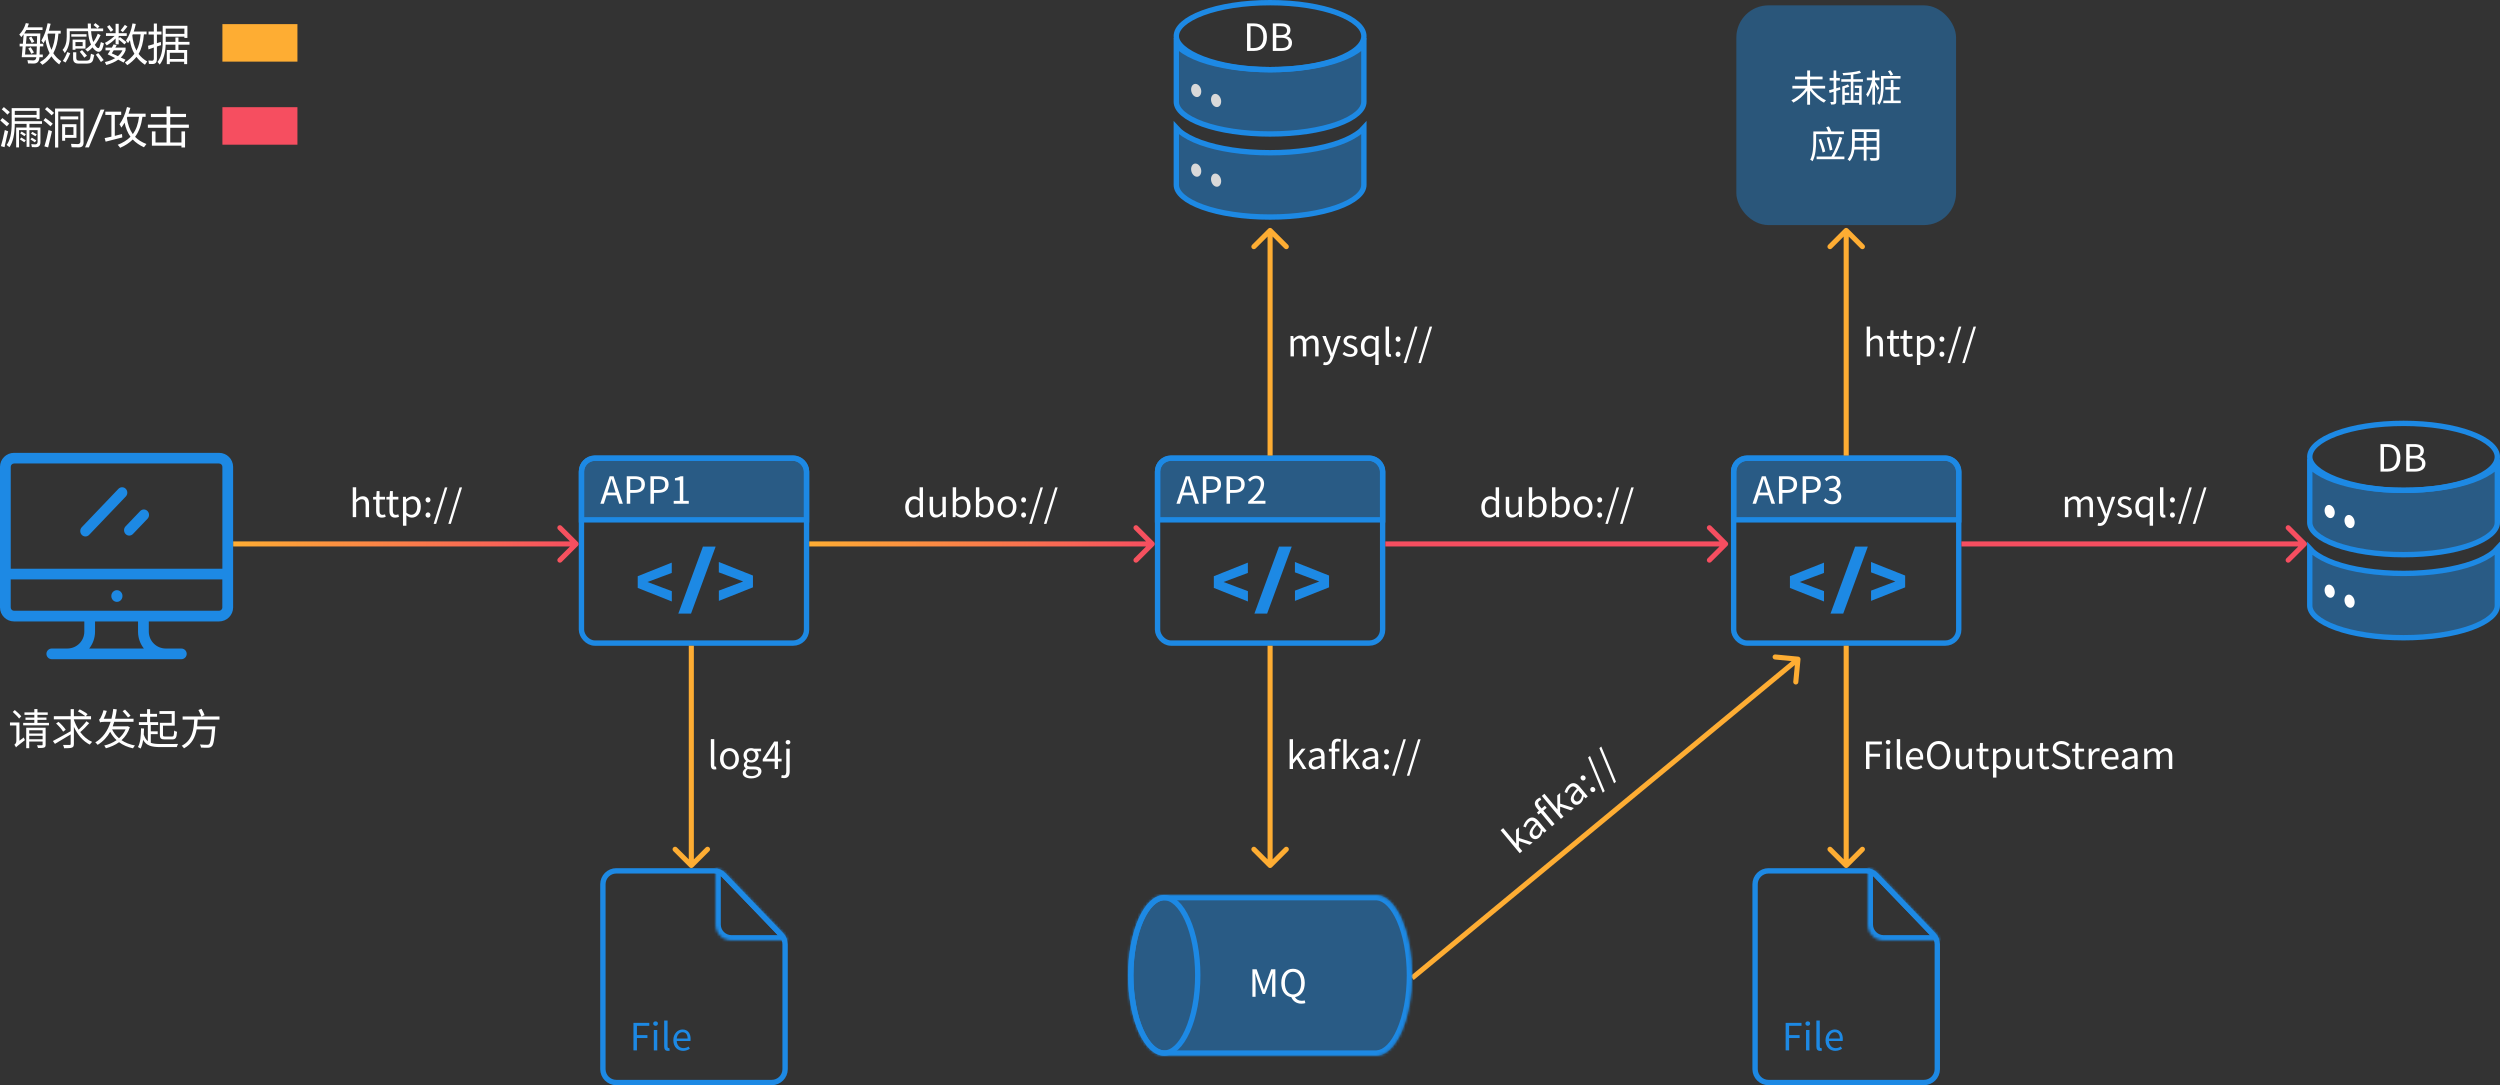 <svg width="933" height="405" viewBox="0 0 933 405" fill="none" xmlns="http://www.w3.org/2000/svg">
<rect x="0" y="0" width="933" height="405" fill="#333333" stroke="none"/>
<path d="M62.25 18.664H65.469V16.68H61.828C61.714 19.883 60.974 22.357 59.609 24.102C59.359 23.779 59.078 23.451 58.766 23.117C60.068 21.513 60.719 19.049 60.719 15.727V9.633H69.938V14.164H68.812V13.68H61.844V15.617H65.469V13.977H66.594V15.617H70.719V16.68H66.594V18.664H69.844V23.945H68.719V23.039H63.375V23.945H62.25V18.664ZM55.25 17.086C55.99 16.883 56.708 16.677 57.406 16.469V12.898H55.438V11.773H57.406V8.789H58.562V11.773H60.266V12.898H58.562V16.109C59.057 15.953 59.542 15.794 60.016 15.633C60.026 16.102 60.057 16.508 60.109 16.852C59.573 17.023 59.057 17.193 58.562 17.359V22.086C58.562 23.263 58.047 23.862 57.016 23.883C56.693 23.893 56.214 23.888 55.578 23.867C55.536 23.451 55.474 23.018 55.391 22.57C55.964 22.633 56.401 22.664 56.703 22.664C57.172 22.664 57.406 22.398 57.406 21.867V17.742C56.693 17.982 56.026 18.211 55.406 18.43L55.25 17.086ZM68.812 10.664H61.844V12.648H68.812V10.664ZM68.719 19.695H63.375V22.023H68.719V19.695Z" fill="white"/>
<path d="M49.438 8.742L50.688 8.93C50.469 9.94 50.214 10.883 49.922 11.758H54.703V12.82H53.719C53.458 15.883 52.792 18.315 51.719 20.117C52.562 21.263 53.635 22.201 54.938 22.93C54.604 23.388 54.323 23.799 54.094 24.164C52.823 23.341 51.766 22.362 50.922 21.227C49.964 22.414 48.823 23.445 47.5 24.32C47.271 24.018 46.974 23.69 46.609 23.336C48.068 22.378 49.25 21.289 50.156 20.07C49.312 18.612 48.755 16.93 48.484 15.023C48.266 15.409 48.036 15.768 47.797 16.102C47.589 15.8 47.328 15.466 47.016 15.102C48.224 13.362 49.031 11.242 49.438 8.742ZM39.375 17.758H41.75C41.979 17.362 42.203 16.956 42.422 16.539L43.547 16.898C43.38 17.19 43.214 17.477 43.047 17.758H46.875V18.773C46.479 19.794 45.88 20.69 45.078 21.461C45.651 21.732 46.234 22.003 46.828 22.273L46.141 23.352C45.495 22.987 44.823 22.622 44.125 22.258C42.948 23.102 41.464 23.768 39.672 24.258C39.505 23.924 39.328 23.56 39.141 23.164C40.661 22.82 41.948 22.326 43 21.68C42.104 21.221 41.167 20.753 40.188 20.273C40.521 19.794 40.844 19.299 41.156 18.789H39.375V17.758ZM39.547 12.383H43.141V8.883H44.297V12.383H47.297V13.414H44.297V14.367L44.766 13.836C45.734 14.544 46.547 15.169 47.203 15.711L46.453 16.586C45.88 16.044 45.161 15.435 44.297 14.758V16.539H43.141V14.352C42.193 15.341 41.089 16.211 39.828 16.961C39.63 16.659 39.406 16.341 39.156 16.008C40.469 15.3 41.672 14.435 42.766 13.414H39.547V12.383ZM52.469 12.82H49.547C49.495 12.956 49.438 13.086 49.375 13.211C49.562 15.419 50.083 17.31 50.938 18.883C51.771 17.362 52.281 15.341 52.469 12.82ZM41.719 19.914C42.458 20.247 43.219 20.596 44 20.961C44.719 20.346 45.281 19.622 45.688 18.789H42.438C42.198 19.174 41.958 19.549 41.719 19.914ZM46.594 9.273L47.562 9.914C46.99 10.664 46.417 11.357 45.844 11.992C45.604 11.784 45.323 11.565 45 11.336C45.542 10.7 46.073 10.013 46.594 9.273ZM39.953 9.961L40.844 9.352C41.312 9.924 41.797 10.539 42.297 11.195L41.328 11.883C40.87 11.206 40.411 10.565 39.953 9.961Z" fill="white"/>
<path d="M31.828 18.445C32.63 17.914 33.344 17.323 33.969 16.672C33.359 15.375 32.99 13.695 32.859 11.633H26.031V13.695C26.031 16.227 25.406 18.268 24.156 19.82C23.938 19.383 23.667 18.987 23.344 18.633C24.385 17.487 24.906 15.836 24.906 13.68V10.633H32.805C32.773 9.997 32.755 9.383 32.75 8.789H33.906C33.906 9.383 33.919 9.997 33.945 10.633H38.5V11.633H34C34.109 13.237 34.383 14.583 34.82 15.672C35.523 14.745 36.078 13.711 36.484 12.57L37.547 13.102C36.943 14.466 36.216 15.68 35.367 16.742C35.555 17.044 35.76 17.315 35.984 17.555C36.234 17.815 36.469 17.945 36.688 17.945C36.885 17.945 37.047 17.779 37.172 17.445C37.328 17.008 37.484 16.424 37.641 15.695C37.911 15.841 38.297 16.008 38.797 16.195C38.557 17.122 38.349 17.805 38.172 18.242C37.87 18.971 37.427 19.336 36.844 19.336C36.365 19.336 35.854 19.086 35.312 18.586C35.031 18.326 34.773 18.026 34.539 17.688C33.977 18.271 33.37 18.799 32.719 19.273C32.469 18.992 32.172 18.716 31.828 18.445ZM27.094 14.773H31.906V18.148H28.156V18.586H27.094V14.773ZM27.281 19.508H28.469V21.664C28.469 22.31 28.802 22.633 29.469 22.633H32.281C33.083 22.633 33.542 22.331 33.656 21.727C33.74 21.383 33.833 20.826 33.938 20.055C34.292 20.201 34.703 20.357 35.172 20.523C35.036 21.232 34.901 21.81 34.766 22.258C34.516 23.237 33.771 23.727 32.531 23.727H29.219C27.927 23.727 27.281 23.086 27.281 21.805V19.508ZM26.609 12.758H32.297V13.695H26.609V12.758ZM25.109 19.43L26.219 19.867C25.688 21.211 25.109 22.367 24.484 23.336C24.224 23.18 23.875 22.982 23.438 22.742C24.115 21.763 24.672 20.659 25.109 19.43ZM30.844 17.211V15.711H28.156V17.211H30.844ZM35.781 20.414L36.656 19.789C37.323 20.56 38 21.435 38.688 22.414L37.656 23.148C37.156 22.326 36.531 21.414 35.781 20.414ZM29.766 19.32L30.609 18.68C31.297 19.409 31.912 20.107 32.453 20.773L31.469 21.523C30.906 20.711 30.338 19.977 29.766 19.32ZM37.141 9.836L36.375 10.602C35.927 10.185 35.438 9.763 34.906 9.336L35.594 8.617C36.135 9.013 36.651 9.419 37.141 9.836Z" fill="white"/>
<path d="M7.328 16.32H8.531L8.828 12.789C8.562 13.164 8.276 13.518 7.969 13.852C7.719 13.487 7.458 13.175 7.188 12.914C8.333 11.747 9.151 10.315 9.641 8.617L10.781 8.82C10.63 9.299 10.461 9.758 10.273 10.195H15.875V11.195H9.812C9.578 11.643 9.323 12.07 9.047 12.477H15.062C15.016 13.888 14.971 15.169 14.93 16.32H16.156V17.32H14.898C14.852 18.497 14.807 19.508 14.766 20.352H15.969V21.352H14.719C14.667 22.924 13.953 23.711 12.578 23.711C11.776 23.711 11.073 23.701 10.469 23.68C10.427 23.253 10.354 22.841 10.25 22.445C10.99 22.518 11.703 22.555 12.391 22.555C13.109 22.555 13.497 22.154 13.555 21.352H8.109L8.445 17.32H7.328V16.32ZM17.766 8.68L18.906 8.867C18.703 9.779 18.477 10.648 18.227 11.477H22.656V12.539H21.805C21.612 15.43 20.977 17.872 19.898 19.867C20.68 21.096 21.656 22.086 22.828 22.836C22.557 23.263 22.312 23.664 22.094 24.039C20.943 23.206 19.977 22.195 19.195 21.008C18.299 22.294 17.177 23.357 15.828 24.195C15.63 23.945 15.307 23.612 14.859 23.195C16.375 22.388 17.594 21.271 18.516 19.844C17.771 18.385 17.253 16.701 16.961 14.789C16.737 15.273 16.5 15.737 16.25 16.18C16.083 15.898 15.812 15.565 15.438 15.18C16.521 13.325 17.297 11.159 17.766 8.68ZM13.742 17.32H9.602L9.344 20.352H13.617C13.664 19.404 13.706 18.393 13.742 17.32ZM9.938 13.477L9.688 16.32H13.773C13.8 15.414 13.823 14.466 13.844 13.477H9.938ZM20.633 12.539H17.875C17.828 12.669 17.784 12.794 17.742 12.914C17.971 15.122 18.461 17.018 19.211 18.602C20.008 16.924 20.482 14.904 20.633 12.539ZM10.547 18.102L11.453 17.602C11.912 18.279 12.318 18.935 12.672 19.57L11.703 20.086C11.37 19.409 10.984 18.747 10.547 18.102ZM10.766 14.148L11.672 13.633C12.099 14.279 12.479 14.904 12.812 15.508L11.859 16.039C11.495 15.31 11.13 14.68 10.766 14.148Z" fill="white"/>
<rect x="83" y="9" width="28" height="14" fill="#FEAD33"/>
<path d="M67.719 55.039V54.367H56.688V49.039H58.031V53.18H62.156V47.695H55.188V46.508H62.156V43.695H56.312V42.508H62.156V39.711H63.531V42.508H69.422V43.695H63.531V46.508H70.484V47.695H63.531V53.18H67.719V49.039H69.062V55.039H67.719Z" fill="white"/>
<path d="M47.391 39.945L48.656 40.273C48.438 41.034 48.208 41.747 47.969 42.414H54.344V43.602H53.164C52.742 46.706 51.823 49.195 50.406 51.07C51.5 52.2 52.917 53.091 54.656 53.742C54.208 54.294 53.896 54.7 53.719 54.961C52.042 54.195 50.648 53.229 49.539 52.062C48.279 53.328 46.708 54.362 44.828 55.164C44.536 54.706 44.234 54.331 43.922 54.039C45.875 53.294 47.466 52.297 48.695 51.047C47.643 49.583 46.911 47.825 46.5 45.773C46.115 46.487 45.708 47.107 45.281 47.633C45.083 47.175 44.854 46.758 44.594 46.383C45.802 44.747 46.734 42.602 47.391 39.945ZM39.312 41.68H45.234V42.898H42.844V50.703C43.698 50.495 44.594 50.268 45.531 50.023C45.552 50.575 45.589 50.997 45.641 51.289C43.776 51.737 41.703 52.263 39.422 52.867L39.062 51.539C39.854 51.378 40.693 51.198 41.578 51V42.898H39.312V41.68ZM47.352 44C47.685 46.443 48.422 48.461 49.562 50.055C50.797 48.409 51.57 46.258 51.883 43.602H47.523C47.466 43.737 47.409 43.87 47.352 44Z" fill="white"/>
<path d="M38.977 40.898L33.172 55.008H31.742L37.547 40.898H38.977Z" fill="white"/>
<path d="M21.734 55.07H20.547V40.492H31.188V53.195C31.188 54.404 30.594 55.008 29.406 55.008C28.75 55.008 27.859 54.992 26.734 54.961C26.672 54.575 26.594 54.148 26.5 53.68C27.531 53.742 28.359 53.773 28.984 53.773C29.63 53.773 29.969 53.471 30 52.867V41.633H21.734V55.07ZM23.188 46.352H28.531V51.445H24.312V52.523H23.188V46.352ZM27.406 47.445H24.312V50.352H27.406V47.445ZM18.109 48.523C18.537 48.69 18.963 48.846 19.391 48.992C18.953 50.805 18.474 52.815 17.953 55.023L16.578 54.617C17.162 52.763 17.672 50.732 18.109 48.523ZM22.531 43.445H29.203V44.57H22.531V43.445ZM16.953 44.039C17.766 44.612 18.682 45.32 19.703 46.164C19.349 46.581 19.062 46.909 18.844 47.148C17.854 46.232 16.979 45.487 16.219 44.914L16.953 44.039ZM17.562 39.961C18.562 40.721 19.432 41.445 20.172 42.133C19.818 42.497 19.516 42.8 19.266 43.039C18.526 42.289 17.698 41.529 16.781 40.758L17.562 39.961Z" fill="white"/>
<path d="M7.094 55.008H6.031V47.602H9.922V46.227H5.516C5.495 50.143 4.833 53.044 3.531 54.93C3.177 54.607 2.823 54.325 2.469 54.086C3.729 52.43 4.359 49.763 4.359 46.086V40.367H14.781V44.445H13.656V43.898H5.516V45.227H15.672V46.227H10.984V47.602H15.094V53.039C15.094 54.3 14.531 54.93 13.406 54.93C12.844 54.93 12.344 54.925 11.906 54.914C11.865 54.581 11.787 54.206 11.672 53.789C12.213 53.852 12.688 53.883 13.094 53.883C13.719 53.883 14.031 53.55 14.031 52.883V48.57H10.984V54.805H9.922V48.57H7.094V55.008ZM13.656 41.367H5.516V42.898H13.656V41.367ZM1.797 48.523C2.234 48.711 2.651 48.872 3.047 49.008C2.568 50.914 2.115 52.888 1.688 54.93L0.344 54.539C0.865 52.841 1.349 50.836 1.797 48.523ZM0.891 44.055C1.839 44.773 2.693 45.471 3.453 46.148C3.068 46.575 2.766 46.909 2.547 47.148C1.724 46.357 0.911 45.622 0.109 44.945L0.891 44.055ZM1.438 39.961C2.156 40.523 2.901 41.148 3.672 41.836C3.349 42.169 3.052 42.487 2.781 42.789C2.094 42.07 1.385 41.409 0.656 40.805L1.438 39.961ZM7.406 51.992L7.938 51.305C8.5 51.628 9.062 51.982 9.625 52.367L9.047 53.086C8.536 52.711 7.99 52.346 7.406 51.992ZM7.531 49.773L8.047 49.102C8.641 49.425 9.182 49.753 9.672 50.086L9.125 50.82C8.635 50.466 8.104 50.117 7.531 49.773ZM11.375 52.023L11.891 51.367C12.557 51.753 13.109 52.096 13.547 52.398L13.016 53.102C12.453 52.706 11.906 52.346 11.375 52.023ZM11.562 49.867L12.047 49.211C12.609 49.503 13.167 49.815 13.719 50.148L13.219 50.852C12.677 50.487 12.125 50.159 11.562 49.867Z" fill="white"/>
<rect x="83" y="40" width="28" height="14" fill="#F64E60"/>
<rect x="217" y="171" width="84" height="69" rx="5" stroke="#1D89E4" stroke-width="2"/>
<path d="M217 176C217 173.239 219.239 171 222 171H296C298.761 171 301 173.239 301 176V194H217V176Z" fill="#1D89E4" fill-opacity="0.46" stroke="#1D89E4" stroke-width="2"/>
<path d="M251.427 188V186.936H253.709V179.278H251.889V178.466C252.799 178.298 253.457 178.06 254.017 177.738H254.997V186.936H257.055V188H251.427Z" fill="white"/>
<path d="M242.75 188V177.738H245.676C247.986 177.738 249.526 178.508 249.526 180.748C249.526 182.918 247.986 183.926 245.746 183.926H244.052V188H242.75ZM244.052 182.876H245.578C247.384 182.876 248.238 182.218 248.238 180.748C248.238 179.264 247.328 178.788 245.522 178.788H244.052V182.876Z" fill="white"/>
<path d="M233.904 188V177.738H236.83C239.14 177.738 240.68 178.508 240.68 180.748C240.68 182.918 239.14 183.926 236.9 183.926H235.206V188H233.904ZM235.206 182.876H236.732C238.538 182.876 239.392 182.218 239.392 180.748C239.392 179.264 238.482 178.788 236.676 178.788H235.206V182.876Z" fill="white"/>
<path d="M226.674 183.828H229.782L229.292 182.26C228.914 181.098 228.592 179.978 228.256 178.788H228.2C227.878 179.992 227.542 181.098 227.178 182.26L226.674 183.828ZM231.084 188L230.104 184.864H226.352L225.358 188H224.042L227.528 177.738H228.97L232.456 188H231.084Z" fill="white"/>
<path d="M250.72 220.618L241.634 217.203L250.703 213.82V209.971L238 215.041V219.413L250.72 224.468V220.618Z" fill="#1D89E4"/>
<path d="M262.325 204L253.148 229H257.889L267.074 204H262.325Z" fill="#1D89E4"/>
<path d="M268.264 213.595L277.349 217.01L268.28 220.418V224.251L281 219.196V214.792L268.264 209.738V213.595Z" fill="#1D89E4"/>
<rect x="432" y="171" width="84" height="69" rx="5" stroke="#1D89E4" stroke-width="2"/>
<path d="M432 176C432 173.239 434.239 171 437 171H511C513.761 171 516 173.239 516 176V194H432V176Z" fill="#1D89E4" fill-opacity="0.46" stroke="#1D89E4" stroke-width="2"/>
<path d="M465.811 188.001V187.245C469.031 184.431 470.515 182.387 470.515 180.623C470.515 179.447 469.899 178.593 468.625 178.593C467.785 178.593 467.057 179.111 466.497 179.783L465.755 179.055C466.595 178.145 467.477 177.543 468.779 177.543C470.613 177.543 471.761 178.747 471.761 180.581C471.761 182.625 470.151 184.711 467.743 186.993C468.275 186.951 468.905 186.895 469.423 186.895H472.265V188.001H465.811Z" fill="white"/>
<path d="M457.75 188V177.738H460.676C462.986 177.738 464.526 178.508 464.526 180.748C464.526 182.918 462.986 183.926 460.746 183.926H459.052V188H457.75ZM459.052 182.876H460.578C462.384 182.876 463.238 182.218 463.238 180.748C463.238 179.264 462.328 178.788 460.522 178.788H459.052V182.876Z" fill="white"/>
<path d="M448.904 188V177.738H451.83C454.14 177.738 455.68 178.508 455.68 180.748C455.68 182.918 454.14 183.926 451.9 183.926H450.206V188H448.904ZM450.206 182.876H451.732C453.538 182.876 454.392 182.218 454.392 180.748C454.392 179.264 453.482 178.788 451.676 178.788H450.206V182.876Z" fill="white"/>
<path d="M441.674 183.828H444.782L444.292 182.26C443.914 181.098 443.592 179.978 443.256 178.788H443.2C442.878 179.992 442.542 181.098 442.178 182.26L441.674 183.828ZM446.084 188L445.104 184.864H441.352L440.358 188H439.042L442.528 177.738H443.97L447.456 188H446.084Z" fill="white"/>
<path d="M465.72 220.618L456.634 217.203L465.703 213.82V209.971L453 215.041V219.413L465.72 224.468V220.618Z" fill="#1D89E4"/>
<path d="M477.325 204L468.148 229H472.889L482.074 204H477.325Z" fill="#1D89E4"/>
<path d="M483.264 213.595L492.349 217.01L483.28 220.418V224.251L496 219.196V214.792L483.264 209.738V213.595Z" fill="#1D89E4"/>
<rect x="647" y="171" width="84" height="69" rx="5" stroke="#1D89E4" stroke-width="2"/>
<path d="M647 176C647 173.239 649.239 171 652 171H726C728.761 171 731 173.239 731 176V194H647V176Z" fill="#1D89E4" fill-opacity="0.46" stroke="#1D89E4" stroke-width="2"/>
<path d="M683.891 188.183C682.281 188.183 681.273 187.511 680.601 186.783L681.245 185.943C681.847 186.573 682.631 187.119 683.793 187.119C685.011 187.119 685.879 186.391 685.879 185.215C685.879 183.983 685.053 183.157 682.687 183.157V182.177C684.801 182.177 685.529 181.323 685.529 180.217C685.529 179.223 684.857 178.593 683.793 178.565C682.967 178.593 682.239 179.013 681.665 179.587L680.979 178.775C681.749 178.061 682.659 177.543 683.849 177.543C685.571 177.543 686.831 178.467 686.831 180.119C686.831 181.365 686.089 182.191 684.997 182.597V182.653C686.215 182.933 687.181 183.857 687.181 185.257C687.181 187.091 685.711 188.183 683.891 188.183Z" fill="white"/>
<path d="M672.75 188V177.738H675.676C677.986 177.738 679.526 178.508 679.526 180.748C679.526 182.918 677.986 183.926 675.746 183.926H674.052V188H672.75ZM674.052 182.876H675.578C677.384 182.876 678.238 182.218 678.238 180.748C678.238 179.264 677.328 178.788 675.522 178.788H674.052V182.876Z" fill="white"/>
<path d="M663.904 188V177.738H666.83C669.14 177.738 670.68 178.508 670.68 180.748C670.68 182.918 669.14 183.926 666.9 183.926H665.206V188H663.904ZM665.206 182.876H666.732C668.538 182.876 669.392 182.218 669.392 180.748C669.392 179.264 668.482 178.788 666.676 178.788H665.206V182.876Z" fill="white"/>
<path d="M656.674 183.828H659.782L659.292 182.26C658.914 181.098 658.592 179.978 658.256 178.788H658.2C657.878 179.992 657.542 181.098 657.178 182.26L656.674 183.828ZM661.084 188L660.104 184.864H656.352L655.358 188H654.042L657.528 177.738H658.97L662.456 188H661.084Z" fill="white"/>
<path d="M680.72 220.618L671.634 217.203L680.703 213.82V209.971L668 215.041V219.413L680.72 224.468V220.618Z" fill="#1D89E4"/>
<path d="M692.325 204L683.148 229H687.889L697.074 204H692.325Z" fill="#1D89E4"/>
<path d="M698.264 213.595L707.349 217.01L698.28 220.418V224.251L711 219.196V214.792L698.264 209.738V213.595Z" fill="#1D89E4"/>
<path d="M254.926 392.183C252.91 392.183 251.286 390.713 251.286 388.207C251.286 385.743 252.952 384.203 254.716 384.203C256.648 384.203 257.74 385.603 257.74 387.773C257.74 388.053 257.712 388.319 257.684 388.501H252.56C252.644 390.125 253.638 391.161 255.08 391.161C255.822 391.161 256.424 390.937 256.984 390.559L257.446 391.399C256.774 391.833 255.962 392.183 254.926 392.183ZM252.546 387.591H256.62C256.62 386.051 255.92 385.225 254.73 385.225C253.652 385.225 252.7 386.093 252.546 387.591Z" fill="#1D89E4"/>
<path d="M249.212 392.181C248.26 392.181 247.868 391.565 247.868 390.487V380.855H249.142V390.571C249.142 390.963 249.31 391.117 249.506 391.117C249.576 391.117 249.632 391.117 249.772 391.089L249.954 392.069C249.772 392.139 249.548 392.181 249.212 392.181Z" fill="#1D89E4"/>
<path d="M244.012 391.998V384.396H245.286V391.998H244.012ZM244.656 382.828C244.152 382.828 243.774 382.478 243.774 382.002C243.774 381.484 244.152 381.176 244.656 381.176C245.16 381.176 245.538 381.484 245.538 382.002C245.538 382.478 245.16 382.828 244.656 382.828Z" fill="#1D89E4"/>
<path d="M236.4 392V381.738H242.322V382.83H237.702V386.302H241.622V387.394H237.702V392H236.4Z" fill="#1D89E4"/>
<path d="M225 330C225 327.239 227.239 325 230 325H266.446C267.806 325 269.107 325.554 270.05 326.534L291.604 348.951C292.5 349.883 293 351.125 293 352.417V399C293 401.761 290.761 404 288 404H230C227.239 404 225 401.761 225 399V330Z" stroke="#1D89E4" stroke-width="2"/>
<mask id="path-38-inside-1_1172_2999" fill="white">
<path fill-rule="evenodd" clip-rule="evenodd" d="M293.83 351.002H273C269.686 351.002 267 348.315 267 345.002V324.027C268.428 324.16 269.768 324.801 270.771 325.843L292.325 348.26C293.066 349.031 293.582 349.979 293.83 351.002Z"/>
</mask>
<path d="M293.83 351.002V353.002H296.375L295.774 350.529L293.83 351.002ZM267 324.027L267.185 322.036L265 321.833V324.027H267ZM270.771 325.843L269.329 327.229L270.771 325.843ZM292.325 348.26L293.767 346.873L293.767 346.873L292.325 348.26ZM293.83 349.002H273V353.002H293.83V349.002ZM273 349.002C270.791 349.002 269 347.211 269 345.002H265C265 349.42 268.582 353.002 273 353.002V349.002ZM269 345.002V324.027H265V345.002H269ZM266.815 326.019C267.767 326.107 268.661 326.534 269.329 327.229L272.212 324.457C270.876 323.067 269.089 322.213 267.185 322.036L266.815 326.019ZM269.329 327.229L290.883 349.646L293.767 346.873L272.212 324.457L269.329 327.229ZM290.883 349.646C291.377 350.16 291.721 350.792 291.887 351.474L295.774 350.529C295.442 349.166 294.755 347.901 293.767 346.873L290.883 349.646Z" fill="#1D89E4" mask="url(#path-38-inside-1_1172_2999)"/>
<path d="M684.926 392.183C682.91 392.183 681.286 390.713 681.286 388.207C681.286 385.743 682.952 384.203 684.716 384.203C686.648 384.203 687.74 385.603 687.74 387.773C687.74 388.053 687.712 388.319 687.684 388.501H682.56C682.644 390.125 683.638 391.161 685.08 391.161C685.822 391.161 686.424 390.937 686.984 390.559L687.446 391.399C686.774 391.833 685.962 392.183 684.926 392.183ZM682.546 387.591H686.62C686.62 386.051 685.92 385.225 684.73 385.225C683.652 385.225 682.7 386.093 682.546 387.591Z" fill="#1D89E4"/>
<path d="M679.212 392.181C678.26 392.181 677.868 391.565 677.868 390.487V380.855H679.142V390.571C679.142 390.963 679.31 391.117 679.506 391.117C679.576 391.117 679.632 391.117 679.772 391.089L679.954 392.069C679.772 392.139 679.548 392.181 679.212 392.181Z" fill="#1D89E4"/>
<path d="M674.012 391.998V384.396H675.286V391.998H674.012ZM674.656 382.828C674.152 382.828 673.774 382.478 673.774 382.002C673.774 381.484 674.152 381.176 674.656 381.176C675.16 381.176 675.538 381.484 675.538 382.002C675.538 382.478 675.16 382.828 674.656 382.828Z" fill="#1D89E4"/>
<path d="M666.4 392V381.738H672.322V382.83H667.702V386.302H671.622V387.394H667.702V392H666.4Z" fill="#1D89E4"/>
<path d="M655 330C655 327.239 657.239 325 660 325H696.446C697.806 325 699.107 325.554 700.05 326.534L721.604 348.951C722.5 349.883 723 351.125 723 352.417V399C723 401.761 720.761 404 718 404H660C657.239 404 655 401.761 655 399V330Z" stroke="#1D89E4" stroke-width="2"/>
<mask id="path-45-inside-2_1172_2999" fill="white">
<path fill-rule="evenodd" clip-rule="evenodd" d="M723.83 351.002H703C699.686 351.002 697 348.315 697 345.002V324.027C698.428 324.16 699.768 324.801 700.771 325.843L722.325 348.26C723.066 349.031 723.582 349.979 723.83 351.002Z"/>
</mask>
<path d="M723.83 351.002V353.002H726.375L725.774 350.529L723.83 351.002ZM697 324.027L697.185 322.036L695 321.833V324.027H697ZM700.771 325.843L699.329 327.229L700.771 325.843ZM722.325 348.26L723.767 346.873L723.767 346.873L722.325 348.26ZM723.83 349.002H703V353.002H723.83V349.002ZM703 349.002C700.791 349.002 699 347.211 699 345.002H695C695 349.42 698.582 353.002 703 353.002V349.002ZM699 345.002V324.027H695V345.002H699ZM696.815 326.019C697.767 326.107 698.661 326.534 699.329 327.229L702.212 324.457C700.876 323.067 699.089 322.213 697.185 322.036L696.815 326.019ZM699.329 327.229L720.883 349.646L723.767 346.873L702.212 324.457L699.329 327.229ZM720.883 349.646C721.377 350.16 721.721 350.792 721.887 351.474L725.774 350.529C725.442 349.166 724.755 347.901 723.767 346.873L720.883 349.646Z" fill="#1D89E4" mask="url(#path-45-inside-2_1172_2999)"/>
<path d="M257.328 323.672C257.699 324.043 258.301 324.043 258.672 323.672L264.721 317.623C265.092 317.252 265.092 316.65 264.721 316.279C264.35 315.908 263.748 315.908 263.377 316.279L258 321.656L252.623 316.279C252.252 315.908 251.65 315.908 251.279 316.279C250.908 316.65 250.908 317.252 251.279 317.623L257.328 323.672ZM257.05 241V323H258.95V241H257.05Z" fill="#FEAD33"/>
<path d="M473.328 323.672C473.699 324.043 474.301 324.043 474.672 323.672L480.721 317.623C481.092 317.252 481.092 316.65 480.721 316.279C480.35 315.908 479.748 315.908 479.377 316.279L474 321.656L468.623 316.279C468.252 315.908 467.65 315.908 467.279 316.279C466.908 316.65 466.908 317.252 467.279 317.623L473.328 323.672ZM473.05 241V323H474.95V241H473.05Z" fill="#FEAD33"/>
<path d="M473.328 85.328C473.699 84.957 474.301 84.957 474.672 85.328L480.721 91.377C481.092 91.748 481.092 92.35 480.721 92.721C480.35 93.092 479.748 93.092 479.377 92.721L474 87.344L468.623 92.721C468.252 93.092 467.65 93.092 467.279 92.721C466.908 92.35 466.908 91.748 467.279 91.377L473.328 85.328ZM473.05 170L473.05 86H474.95L474.95 170H473.05Z" fill="#FEAD33"/>
<path d="M671.946 246.09C671.996 245.567 671.613 245.103 671.09 245.054L662.574 244.244C662.051 244.195 661.587 244.578 661.538 245.101C661.488 245.623 661.871 246.087 662.394 246.137L669.964 246.856L669.244 254.426C669.195 254.949 669.578 255.413 670.101 255.462C670.623 255.512 671.087 255.129 671.137 254.606L671.946 246.09ZM527.605 365.733L671.605 246.733L670.395 245.267L526.395 364.267L527.605 365.733Z" fill="#FEAD33"/>
<path d="M215.672 203.672C216.043 203.301 216.043 202.699 215.672 202.328L209.623 196.279C209.252 195.908 208.65 195.908 208.279 196.279C207.908 196.65 207.908 197.252 208.279 197.623L213.656 203L208.279 208.377C207.908 208.748 207.908 209.35 208.279 209.721C208.65 210.092 209.252 210.092 209.623 209.721L215.672 203.672ZM87 203.95H215V202.05H87V203.95Z" fill="url(#paint0_linear_1172_2999)"/>
<path d="M430.672 203.672C431.043 203.301 431.043 202.699 430.672 202.328L424.623 196.279C424.252 195.908 423.65 195.908 423.279 196.279C422.908 196.65 422.908 197.252 423.279 197.623L428.656 203L423.279 208.377C422.908 208.748 422.908 209.35 423.279 209.721C423.65 210.092 424.252 210.092 424.623 209.721L430.672 203.672ZM302 203.95H430V202.05H302V203.95Z" fill="url(#paint1_linear_1172_2999)"/>
<path d="M644.672 203.672C645.043 203.301 645.043 202.699 644.672 202.328L638.623 196.279C638.252 195.908 637.65 195.908 637.279 196.279C636.908 196.65 636.908 197.252 637.279 197.623L642.656 203L637.279 208.377C636.908 208.748 636.908 209.35 637.279 209.721C637.65 210.092 638.252 210.092 638.623 209.721L644.672 203.672ZM517 203.95H644V202.05H517V203.95Z" fill="#F64E60"/>
<path d="M860.672 203.672C861.043 203.301 861.043 202.699 860.672 202.328L854.623 196.279C854.252 195.908 853.65 195.908 853.279 196.279C852.908 196.65 852.908 197.252 853.279 197.623L858.656 203L853.279 208.377C852.908 208.748 852.908 209.35 853.279 209.721C853.65 210.092 854.252 210.092 854.623 209.721L860.672 203.672ZM732 203.95H860V202.05H732V203.95Z" fill="#F64E60"/>
<path d="M688.328 323.672C688.699 324.043 689.301 324.043 689.672 323.672L695.721 317.623C696.092 317.252 696.092 316.65 695.721 316.279C695.35 315.908 694.748 315.908 694.377 316.279L689 321.656L683.623 316.279C683.252 315.908 682.65 315.908 682.279 316.279C681.908 316.65 681.908 317.252 682.279 317.623L688.328 323.672ZM688.05 241V323H689.95V241H688.05Z" fill="#FEAD33"/>
<path d="M688.328 85.328C688.699 84.957 689.301 84.957 689.672 85.328L695.721 91.377C696.092 91.748 696.092 92.35 695.721 92.721C695.35 93.092 694.748 93.092 694.377 92.721L689 87.344L683.623 92.721C683.252 93.092 682.65 93.092 682.279 92.721C681.908 92.35 681.908 91.748 682.279 91.377L688.328 85.328ZM688.05 170L688.05 86H689.95L689.95 170H688.05Z" fill="#FEAD33"/>
<path d="M81.736 169H5.244C2.35 169 0 171.336 0 174.212V226.702C0 229.578 2.36 231.924 5.254 231.924H31.467V235.717C31.467 239.202 28.621 242.03 25.115 242.03H19.337C18.229 242.03 17.326 242.918 17.326 244.018C17.326 245.119 18.22 246.016 19.337 246.016H67.663C68.771 246.016 69.674 245.128 69.674 244.018C69.674 242.918 68.78 242.03 67.663 242.03H61.885C58.379 242.03 55.533 239.202 55.533 235.717V231.924H81.746C84.64 231.924 87 229.578 87 226.702V174.212C86.99 171.336 84.63 169 81.736 169ZM33.283 242.04C34.652 240.293 35.468 238.101 35.468 235.727V231.934H51.512V235.727C51.512 238.101 52.328 240.293 53.698 242.04H33.283ZM82.979 226.702C82.979 227.378 82.426 227.937 81.736 227.937H5.244C4.565 227.937 4.001 227.387 4.001 226.702V216.229H82.969V226.702H82.979ZM82.979 212.243H4.011V174.212C4.011 173.537 4.565 172.977 5.254 172.977H81.746C82.426 172.977 82.989 173.527 82.989 174.212V212.243H82.979Z" fill="#1D89E4"/>
<path d="M41.539 222.435C41.539 223.22 41.933 223.936 42.58 224.329C43.227 224.721 44.025 224.721 44.672 224.329C45.319 223.936 45.713 223.22 45.713 222.435C45.713 221.651 45.319 220.934 44.672 220.542C44.025 220.15 43.227 220.15 42.58 220.542C41.933 220.925 41.539 221.651 41.539 222.435ZM46.941 182.432C46.182 181.637 44.962 181.637 44.203 182.432L30.52 196.754C29.761 197.548 29.761 198.824 30.52 199.618C30.886 200.001 31.374 200.217 31.89 200.207C32.387 200.207 32.884 200.011 33.259 199.618L46.941 185.296C47.701 184.511 47.701 183.226 46.941 182.432ZM55.053 190.731C54.294 189.936 53.074 189.936 52.315 190.731L46.866 196.43C46.106 197.225 46.106 198.5 46.866 199.295C47.232 199.677 47.719 199.893 48.235 199.883C48.732 199.883 49.229 199.687 49.605 199.295L55.053 193.595C55.813 192.801 55.813 191.525 55.053 190.731Z" fill="#1D89E4"/>
<path d="M81.912 268.543H73.784C73.736 269.375 73.672 270.223 73.56 271.071H80.36C80.36 271.071 80.344 271.471 80.312 271.647C80.008 276.143 79.688 277.871 79.064 278.495C78.68 278.895 78.312 279.007 77.688 279.055C77.128 279.087 76.088 279.071 75.016 278.991C74.984 278.639 74.824 278.159 74.6 277.839C75.736 277.935 76.856 277.951 77.272 277.951C77.64 277.951 77.848 277.919 78.024 277.775C78.504 277.359 78.808 275.823 79.08 272.223H73.384C72.872 275.039 71.672 277.679 68.664 279.279C68.472 278.959 68.104 278.543 67.8 278.319C71.88 276.287 72.296 272.191 72.472 268.543H68.152V267.375H75.144C74.936 266.735 74.472 265.711 74.056 264.975L75.192 264.527C75.624 265.279 76.12 266.239 76.344 266.895L75.24 267.375H81.912V268.543Z" fill="white"/>
<path d="M64.072 269.761V266.449H59.512V265.377H65.224V270.817H60.824V274.305C60.824 274.785 60.952 274.865 61.688 274.865H64.152C64.824 274.865 64.936 274.577 65 272.641C65.256 272.849 65.736 273.041 66.072 273.105C65.912 275.377 65.576 275.953 64.248 275.953H61.576C60.12 275.953 59.672 275.617 59.672 274.305V269.761H64.072ZM56.28 273.985V277.217C57.208 277.553 58.376 277.665 59.864 277.665C60.632 277.681 65.496 277.681 66.456 277.633C66.28 277.921 66.056 278.465 65.976 278.817H59.88C56.504 278.817 54.6 278.273 53.432 276.113C53.24 277.377 52.952 278.465 52.472 279.361C52.264 279.217 51.752 278.913 51.48 278.785C52.408 277.185 52.584 274.641 52.632 271.809L53.752 271.889C53.736 272.657 53.704 273.409 53.656 274.113C54.008 275.265 54.504 276.065 55.176 276.609V270.561H51.832V269.489H54.888V267.473H52.232V266.417H54.888V264.641H56.024V266.417H58.6V267.473H56.024V269.489H59.016V270.561H56.28V272.929H58.856V273.985H56.28Z" fill="white"/>
<path d="M48.728 267.103L47.768 267.759C47.336 267.151 46.44 266.143 45.752 265.407L46.664 264.831C47.352 265.535 48.28 266.527 48.728 267.103ZM46.856 272.223H41.848C42.456 273.487 43.32 274.607 44.408 275.519C45.432 274.623 46.28 273.519 46.856 272.223ZM47.656 271.007L48.456 271.407C47.8 273.423 46.728 275.007 45.352 276.239C46.744 277.183 48.424 277.855 50.376 278.223C50.12 278.463 49.8 278.943 49.64 279.279C47.608 278.831 45.864 278.063 44.44 276.991C42.968 278.047 41.288 278.783 39.512 279.263C39.384 278.959 39.096 278.495 38.888 278.239C40.536 277.855 42.136 277.183 43.496 276.223C42.552 275.343 41.752 274.303 41.112 273.103C40.008 275.071 38.504 276.703 36.44 277.983C36.264 277.711 35.848 277.279 35.56 277.071C38.472 275.295 40.232 272.687 41.288 269.375H39.064C38.056 269.375 37.512 269.471 37.368 269.647C37.288 269.391 37.096 268.799 36.968 268.527C37.192 268.463 37.368 268.239 37.544 267.887C37.736 267.567 38.328 266.271 38.616 265.055L39.864 265.295C39.592 266.319 39.128 267.391 38.712 268.223H41.592C41.896 267.071 42.12 265.855 42.264 264.559L43.592 264.751C43.416 265.983 43.208 267.135 42.952 268.223H49.848L49.832 269.375H42.632C42.456 269.951 42.264 270.527 42.072 271.071H47.432L47.656 271.007Z" fill="white"/>
<path d="M32.264 269.168L33.288 269.888C32.312 271.024 31.032 272.32 29.944 273.216C31.144 274.816 32.664 276.128 34.392 276.88C34.12 277.104 33.736 277.568 33.528 277.888C30.952 276.64 28.952 274.208 27.576 271.264V277.616C27.576 278.448 27.352 278.816 26.824 279.008C26.296 279.216 25.352 279.248 23.944 279.248C23.88 278.912 23.688 278.352 23.528 278C24.616 278.032 25.656 278.032 25.976 278.016C26.264 278 26.376 277.92 26.376 277.616V274.096C24.312 275.376 22.136 276.672 20.504 277.616L19.736 276.544C21.352 275.712 23.96 274.256 26.376 272.88V268.448H20.088V267.296H26.376V264.656H27.576V267.296H31.864C31.208 266.736 30.008 265.984 29.048 265.472L29.752 264.72C30.76 265.232 32.04 265.984 32.68 266.528L32.008 267.296H33.976V268.448H27.576V268.656C28.024 269.952 28.632 271.2 29.352 272.336C30.344 271.424 31.544 270.16 32.264 269.168ZM24.52 272.352L23.56 273.056C23.064 272.192 21.944 270.912 20.936 270.016L21.832 269.392C22.84 270.256 24.008 271.488 24.52 272.352Z" fill="white"/>
<path d="M7.944 267.329L7.128 268.161C6.648 267.489 5.592 266.449 4.76 265.697L5.528 264.993C6.36 265.697 7.448 266.689 7.944 267.329ZM7.256 276.433L8.888 275.217C8.968 275.537 9.176 275.985 9.304 276.209C6.632 278.273 6.216 278.625 5.976 278.929C5.864 278.657 5.56 278.161 5.352 277.921C5.656 277.745 6.104 277.265 6.104 276.561V270.753H3.72V269.617H7.256V276.433ZM10.904 275.889H15.896V274.593H10.904V275.889ZM15.896 272.529H10.904V273.761H15.896V272.529ZM17.032 271.601V277.889C17.032 278.497 16.904 278.801 16.472 278.977C16.008 279.153 15.304 279.169 14.168 279.153C14.12 278.865 13.96 278.433 13.816 278.129C14.632 278.161 15.4 278.161 15.592 278.145C15.832 278.145 15.896 278.081 15.896 277.873V276.753H10.904V279.217H9.784V271.601H17.032ZM13.976 269.777H18.28V270.689H8.648V269.777H12.808V268.657H9.512V267.793H12.808V266.785H9.128V265.873H12.808V264.625H13.976V265.873H17.816V266.785H13.976V267.793H17.336V268.657H13.976V269.777Z" fill="white"/>
<path d="M167.315 195.506L171.515 181.898H172.439L168.253 195.506H167.315Z" fill="white"/>
<path d="M161.833 195.506L166.033 181.898H166.957L162.771 195.506H161.833Z" fill="white"/>
<path d="M159.728 187.538C159.224 187.538 158.804 187.132 158.804 186.572C158.804 185.984 159.224 185.578 159.728 185.578C160.232 185.578 160.652 185.984 160.652 186.572C160.652 187.132 160.232 187.538 159.728 187.538ZM159.728 193.18C159.224 193.18 158.804 192.788 158.804 192.214C158.804 191.64 159.224 191.22 159.728 191.22C160.232 191.22 160.652 191.64 160.652 192.214C160.652 192.788 160.232 193.18 159.728 193.18Z" fill="white"/>
<path d="M150.389 196.207V185.399H151.439L151.551 186.267H151.593C152.279 185.707 153.133 185.203 154.015 185.203C155.975 185.203 157.039 186.743 157.039 189.081C157.039 191.685 155.485 193.183 153.735 193.183C153.049 193.183 152.321 192.861 151.635 192.301L151.663 193.631V196.207H150.389ZM153.525 192.119C154.785 192.119 155.709 190.985 155.709 189.095C155.709 187.415 155.149 186.281 153.707 186.281C153.063 186.281 152.405 186.645 151.663 187.331V191.321C152.349 191.909 153.021 192.119 153.525 192.119Z" fill="white"/>
<path d="M147.505 193.182C145.881 193.182 145.335 192.174 145.335 190.648V186.434H144.201V185.468L145.391 185.398L145.545 183.27H146.609V185.398H148.667V186.434H146.609V190.676C146.609 191.614 146.903 192.146 147.785 192.146C148.051 192.146 148.401 192.048 148.653 191.95L148.905 192.902C148.471 193.042 147.967 193.182 147.505 193.182Z" fill="white"/>
<path d="M142.542 193.182C140.918 193.182 140.372 192.174 140.372 190.648V186.434H139.238V185.468L140.428 185.398L140.582 183.27H141.646V185.398H143.704V186.434H141.646V190.676C141.646 191.614 141.94 192.146 142.822 192.146C143.088 192.146 143.438 192.048 143.69 191.95L143.942 192.902C143.508 193.042 143.004 193.182 142.542 193.182Z" fill="white"/>
<path d="M131.645 192.999V181.855H132.919V184.907L132.877 186.475C133.577 185.775 134.361 185.201 135.397 185.201C136.993 185.201 137.721 186.237 137.721 188.183V192.999H136.447V188.351C136.447 186.923 136.013 186.321 135.005 186.321C134.221 186.321 133.689 186.713 132.919 187.483V192.999H131.645Z" fill="white"/>
<path d="M389.595 195.506L393.795 181.898H394.719L390.533 195.506H389.595Z" fill="white"/>
<path d="M384.112 195.506L388.312 181.898H389.236L385.05 195.506H384.112Z" fill="white"/>
<path d="M382.007 187.538C381.503 187.538 381.083 187.132 381.083 186.572C381.083 185.984 381.503 185.578 382.007 185.578C382.511 185.578 382.931 185.984 382.931 186.572C382.931 187.132 382.511 187.538 382.007 187.538ZM382.007 193.18C381.503 193.18 381.083 192.788 381.083 192.214C381.083 191.64 381.503 191.22 382.007 191.22C382.511 191.22 382.931 191.64 382.931 192.214C382.931 192.788 382.511 193.18 382.007 193.18Z" fill="white"/>
<path d="M375.814 193.183C373.952 193.183 372.286 191.727 372.286 189.207C372.286 186.673 373.952 185.203 375.814 185.203C377.676 185.203 379.342 186.673 379.342 189.207C379.342 191.727 377.676 193.183 375.814 193.183ZM375.814 192.119C377.13 192.119 378.026 190.957 378.026 189.207C378.026 187.457 377.13 186.267 375.814 186.267C374.498 186.267 373.616 187.457 373.616 189.207C373.616 190.957 374.498 192.119 375.814 192.119Z" fill="white"/>
<path d="M367.551 193.181C366.851 193.181 366.053 192.831 365.381 192.215H365.339L365.227 192.999H364.205V181.855H365.479V184.907L365.437 186.279C366.123 185.677 366.977 185.201 367.817 185.201C369.791 185.201 370.855 186.741 370.855 189.065C370.855 191.683 369.301 193.181 367.551 193.181ZM367.341 192.117C368.601 192.117 369.525 190.983 369.525 189.093C369.525 187.413 368.965 186.279 367.523 186.279C366.879 186.279 366.207 186.643 365.479 187.329V191.319C366.151 191.907 366.837 192.117 367.341 192.117Z" fill="white"/>
<path d="M358.897 193.181C358.197 193.181 357.399 192.831 356.727 192.215H356.685L356.573 192.999H355.551V181.855H356.825V184.907L356.783 186.279C357.469 185.677 358.323 185.201 359.163 185.201C361.137 185.201 362.201 186.741 362.201 189.065C362.201 191.683 360.647 193.181 358.897 193.181ZM358.687 192.117C359.947 192.117 360.871 190.983 360.871 189.093C360.871 187.413 360.311 186.279 358.869 186.279C358.225 186.279 357.553 186.643 356.825 187.329V191.319C357.497 191.907 358.183 192.117 358.687 192.117Z" fill="white"/>
<path d="M349.259 193.182C347.663 193.182 346.949 192.146 346.949 190.214V185.398H348.223V190.06C348.223 191.474 348.643 192.076 349.651 192.076C350.435 192.076 350.981 191.698 351.709 190.788V185.398H352.983V193H351.919L351.821 191.81H351.779C351.065 192.636 350.309 193.182 349.259 193.182Z" fill="white"/>
<path d="M340.955 193.181C339.051 193.181 337.819 191.739 337.819 189.205C337.819 186.741 339.373 185.201 341.109 185.201C342.005 185.201 342.579 185.537 343.251 186.097L343.181 184.781V181.855H344.455V192.999H343.419L343.293 192.103H343.265C342.663 192.691 341.865 193.181 340.955 193.181ZM341.235 192.117C341.935 192.117 342.551 191.767 343.181 191.067V187.077C342.537 186.503 341.963 186.279 341.333 186.279C340.101 186.279 339.135 187.455 339.135 189.191C339.135 191.025 339.891 192.117 341.235 192.117Z" fill="white"/>
<path d="M292.641 290.4C292.179 290.4 291.787 290.302 291.521 290.204L291.773 289.224C291.969 289.294 292.221 289.364 292.487 289.364C293.257 289.364 293.439 288.79 293.439 287.866V279.396H294.713V287.866C294.713 289.42 294.139 290.4 292.641 290.4ZM294.083 277.828C293.579 277.828 293.201 277.478 293.201 277.002C293.201 276.484 293.579 276.176 294.083 276.176C294.573 276.176 294.965 276.484 294.965 277.002C294.965 277.478 294.573 277.828 294.083 277.828Z" fill="white"/>
<path d="M285.981 283.15H289.117V280C289.117 279.496 289.173 278.67 289.201 278.138H289.145C288.893 278.642 288.613 279.146 288.319 279.65L285.981 283.15ZM291.693 283.15V284.172H290.335V287H289.117V284.172H284.651V283.332L288.921 276.738H290.335V283.15H291.693Z" fill="white"/>
<path d="M280.333 290.501C278.471 290.501 277.183 289.773 277.183 288.457C277.183 287.813 277.603 287.197 278.317 286.735V286.679C277.911 286.441 277.617 286.035 277.617 285.433C277.617 284.803 278.079 284.299 278.471 284.019V283.963C277.967 283.557 277.477 282.829 277.477 281.919C277.477 280.253 278.793 279.203 280.333 279.203C280.753 279.203 281.131 279.301 281.397 279.399H284.043V280.379H282.489C282.853 280.729 283.105 281.289 283.105 281.947C283.105 283.571 281.873 284.593 280.333 284.593C279.955 284.593 279.535 284.495 279.199 284.327C278.919 284.565 278.709 284.817 278.709 285.237C278.709 285.727 279.017 286.063 280.039 286.063H281.523C283.287 286.063 284.169 286.623 284.169 287.869C284.169 289.283 282.685 290.501 280.333 290.501ZM280.333 283.725C281.201 283.725 281.943 283.025 281.943 281.919C281.943 280.813 281.229 280.141 280.333 280.141C279.437 280.141 278.709 280.799 278.709 281.919C278.709 283.025 279.451 283.725 280.333 283.725ZM280.515 289.633C281.971 289.633 282.937 288.863 282.937 288.065C282.937 287.365 282.391 287.127 281.383 287.127H280.067C279.787 287.127 279.423 287.085 279.087 287.001C278.541 287.393 278.303 287.841 278.303 288.289C278.303 289.101 279.129 289.633 280.515 289.633Z" fill="white"/>
<path d="M272.234 287.183C270.372 287.183 268.706 285.727 268.706 283.207C268.706 280.673 270.372 279.203 272.234 279.203C274.096 279.203 275.762 280.673 275.762 283.207C275.762 285.727 274.096 287.183 272.234 287.183ZM272.234 286.119C273.55 286.119 274.446 284.957 274.446 283.207C274.446 281.457 273.55 280.267 272.234 280.267C270.918 280.267 270.036 281.457 270.036 283.207C270.036 284.957 270.918 286.119 272.234 286.119Z" fill="white"/>
<path d="M266.632 287.181C265.68 287.181 265.288 286.565 265.288 285.487V275.855H266.562V285.571C266.562 285.963 266.73 286.117 266.926 286.117C266.996 286.117 267.052 286.117 267.192 286.089L267.374 287.069C267.192 287.139 266.968 287.181 266.632 287.181Z" fill="white"/>
<path d="M525.039 289.506L529.239 275.898H530.163L525.977 289.506H525.039Z" fill="white"/>
<path d="M519.557 289.506L523.757 275.898H524.681L520.495 289.506H519.557Z" fill="white"/>
<path d="M517.452 281.542C516.948 281.542 516.528 281.136 516.528 280.576C516.528 279.988 516.948 279.582 517.452 279.582C517.956 279.582 518.376 279.988 518.376 280.576C518.376 281.136 517.956 281.542 517.452 281.542ZM517.452 287.184C516.948 287.184 516.528 286.792 516.528 286.218C516.528 285.644 516.948 285.224 517.452 285.224C517.956 285.224 518.376 285.644 518.376 286.218C518.376 286.792 517.956 287.184 517.452 287.184Z" fill="white"/>
<path d="M510.642 287.183C509.368 287.183 508.416 286.399 508.416 285.027C508.416 283.375 509.858 282.549 513.092 282.185C513.092 281.205 512.77 280.267 511.524 280.267C510.642 280.267 509.844 280.673 509.242 281.079L508.738 280.197C509.438 279.749 510.516 279.203 511.734 279.203C513.582 279.203 514.366 280.449 514.366 282.325V287.001H513.316L513.204 286.091H513.162C512.434 286.693 511.58 287.183 510.642 287.183ZM511.006 286.161C511.748 286.161 512.35 285.811 513.092 285.153V283.025C510.53 283.333 509.662 283.963 509.662 284.943C509.662 285.811 510.25 286.161 511.006 286.161Z" fill="white"/>
<path d="M501.317 287.003V275.859H502.577V283.419H502.605L505.867 279.401H507.281L504.733 282.453L507.617 287.003H506.231L504.005 283.335L502.577 285.001V287.003H501.317Z" fill="white"/>
<path d="M500.46 275.928L500.18 276.894C499.9 276.768 499.592 276.698 499.326 276.698C498.598 276.698 498.248 277.216 498.248 278.196V279.4H499.858V280.436H498.248V287.002H496.974V280.436H495.938V279.47L496.974 279.4V278.182C496.974 276.642 497.674 275.676 499.186 275.676C499.648 275.676 500.096 275.774 500.46 275.928Z" fill="white"/>
<path d="M490.612 287.183C489.338 287.183 488.386 286.399 488.386 285.027C488.386 283.375 489.828 282.549 493.062 282.185C493.062 281.205 492.74 280.267 491.494 280.267C490.612 280.267 489.814 280.673 489.212 281.079L488.708 280.197C489.408 279.749 490.486 279.203 491.704 279.203C493.552 279.203 494.336 280.449 494.336 282.325V287.001H493.286L493.174 286.091H493.132C492.404 286.693 491.55 287.183 490.612 287.183ZM490.976 286.161C491.718 286.161 492.32 285.811 493.062 285.153V283.025C490.5 283.333 489.632 283.963 489.632 284.943C489.632 285.811 490.22 286.161 490.976 286.161Z" fill="white"/>
<path d="M481.288 287.003V275.859H482.548V283.419H482.576L485.838 279.401H487.252L484.704 282.453L487.588 287.003H486.202L483.976 283.335L482.548 285.001V287.003H481.288Z" fill="white"/>
<path d="M602.367 292.337L596.882 279.194L597.592 278.603L603.088 291.736L602.367 292.337Z" fill="white"/>
<path d="M598.156 295.845L592.671 282.702L593.381 282.11L598.877 295.244L598.156 295.845Z" fill="white"/>
<path d="M591.439 291.074C591.052 291.397 590.469 291.354 590.111 290.924C589.735 290.472 589.797 289.891 590.184 289.569C590.572 289.246 591.154 289.289 591.531 289.741C591.889 290.171 591.826 290.752 591.439 291.074ZM595.051 295.409C594.664 295.731 594.09 295.699 593.723 295.258C593.355 294.817 593.409 294.226 593.796 293.903C594.184 293.58 594.775 293.634 595.143 294.075C595.51 294.516 595.438 295.086 595.051 295.409Z" fill="white"/>
<path d="M589.819 299.768C588.84 300.583 587.607 300.591 586.729 299.537C585.671 298.268 586.25 296.71 588.502 294.36C587.874 293.607 587.026 293.093 586.069 293.89C585.392 294.455 585.039 295.278 584.836 295.975L583.884 295.62C584.135 294.828 584.614 293.718 585.549 292.938C586.969 291.755 588.369 292.211 589.57 293.652L592.564 297.244L591.757 297.916L591.088 297.289L591.056 297.316C590.882 298.244 590.54 299.167 589.819 299.768ZM589.445 298.75C590.015 298.275 590.253 297.62 590.402 296.64L589.039 295.005C587.268 296.882 587.005 297.922 587.632 298.674C588.188 299.341 588.864 299.234 589.445 298.75Z" fill="white"/>
<path d="M582.539 305.596L575.405 297.035L576.373 296.229L581.213 302.036L581.235 302.018L581.168 296.843L582.254 295.938L582.251 299.914L587.379 301.563L586.315 302.45L582.256 301.058L582.226 303.252L583.507 304.79L582.539 305.596Z" fill="white"/>
<path d="M574.792 297.639L575.196 298.56C574.9 298.642 574.619 298.786 574.414 298.956C573.855 299.422 573.918 300.044 574.545 300.797L575.316 301.722L576.553 300.691L577.216 301.487L575.979 302.518L580.183 307.562L579.204 308.378L575 303.333L574.204 303.997L573.586 303.254L574.337 302.537L573.557 301.602C572.572 300.419 572.491 299.228 573.652 298.261C574.007 297.965 574.414 297.753 574.792 297.639Z" fill="white"/>
<path d="M574.432 312.588C573.454 313.404 572.221 313.411 571.342 312.357C570.285 311.088 570.864 309.53 573.115 307.18C572.488 306.427 571.64 305.913 570.683 306.711C570.005 307.275 569.652 308.098 569.449 308.795L568.497 308.44C568.748 307.648 569.227 306.538 570.163 305.759C571.582 304.576 572.982 305.031 574.183 306.472L577.177 310.064L576.37 310.737L575.702 310.109L575.669 310.136C575.495 311.065 575.153 311.988 574.432 312.588ZM574.058 311.57C574.628 311.095 574.866 310.441 575.015 309.46L573.653 307.825C571.882 309.702 571.618 310.742 572.246 311.495C572.801 312.162 573.477 312.054 574.058 311.57Z" fill="white"/>
<path d="M567.153 318.42L560.019 309.859L560.987 309.053L565.826 314.861L565.848 314.843L565.781 309.668L566.868 308.762L566.864 312.738L571.993 314.387L570.928 315.275L566.87 313.882L566.839 316.076L568.121 317.614L567.153 318.42Z" fill="white"/>
<path d="M800.208 287.001V279.399H801.258L801.37 280.505H801.412C802.07 279.777 802.868 279.203 803.778 279.203C804.94 279.203 805.57 279.763 805.878 280.659C806.662 279.805 807.46 279.203 808.384 279.203C809.952 279.203 810.694 280.239 810.694 282.185V287.001H809.42V282.353C809.42 280.925 808.972 280.323 808.006 280.323C807.418 280.323 806.802 280.701 806.088 281.485V287.001H804.814V282.353C804.814 280.925 804.366 280.323 803.4 280.323C802.826 280.323 802.182 280.701 801.482 281.485V287.001H800.208Z" fill="white"/>
<path d="M794.056 287.183C792.782 287.183 791.83 286.399 791.83 285.027C791.83 283.375 793.272 282.549 796.506 282.185C796.506 281.205 796.184 280.267 794.938 280.267C794.056 280.267 793.258 280.673 792.656 281.079L792.152 280.197C792.852 279.749 793.93 279.203 795.148 279.203C796.996 279.203 797.78 280.449 797.78 282.325V287.001H796.73L796.618 286.091H796.576C795.848 286.693 794.994 287.183 794.056 287.183ZM794.42 286.161C795.162 286.161 795.764 285.811 796.506 285.153V283.025C793.944 283.333 793.076 283.963 793.076 284.943C793.076 285.811 793.664 286.161 794.42 286.161Z" fill="white"/>
<path d="M787.838 287.183C785.822 287.183 784.198 285.713 784.198 283.207C784.198 280.743 785.864 279.203 787.628 279.203C789.56 279.203 790.652 280.603 790.652 282.773C790.652 283.053 790.624 283.319 790.596 283.501H785.472C785.556 285.125 786.55 286.161 787.992 286.161C788.734 286.161 789.336 285.937 789.896 285.559L790.358 286.399C789.686 286.833 788.874 287.183 787.838 287.183ZM785.458 282.591H789.532C789.532 281.051 788.832 280.225 787.642 280.225C786.564 280.225 785.612 281.093 785.458 282.591Z" fill="white"/>
<path d="M779.495 287.001V279.399H780.545L780.657 280.785H780.699C781.231 279.819 782.001 279.203 782.855 279.203C783.191 279.203 783.429 279.245 783.667 279.371L783.429 280.491C783.177 280.393 782.995 280.365 782.687 280.365C782.057 280.365 781.273 280.813 780.769 282.115V287.001H779.495Z" fill="white"/>
<path d="M776.612 287.182C774.988 287.182 774.442 286.174 774.442 284.648V280.434H773.308V279.468L774.498 279.398L774.652 277.27H775.716V279.398H777.774V280.434H775.716V284.676C775.716 285.614 776.01 286.146 776.892 286.146C777.158 286.146 777.508 286.048 777.76 285.95L778.012 286.902C777.578 287.042 777.074 287.182 776.612 287.182Z" fill="white"/>
<path d="M769.215 287.183C767.759 287.183 766.513 286.595 765.617 285.657L766.387 284.775C767.129 285.545 768.165 286.049 769.229 286.049C770.573 286.049 771.385 285.377 771.385 284.369C771.385 283.319 770.643 282.983 769.677 282.549L768.193 281.905C767.241 281.499 766.107 280.771 766.107 279.273C766.107 277.691 767.479 276.543 769.341 276.543C770.559 276.543 771.637 277.061 772.365 277.817L771.679 278.643C771.049 278.055 770.293 277.677 769.341 277.677C768.179 277.677 767.423 278.265 767.423 279.189C767.423 280.183 768.319 280.561 769.117 280.897L770.587 281.527C771.777 282.045 772.701 282.745 772.701 284.271C772.701 285.895 771.357 287.183 769.215 287.183Z" fill="white"/>
<path d="M763.364 287.182C761.74 287.182 761.194 286.174 761.194 284.648V280.434H760.06V279.468L761.25 279.398L761.404 277.27H762.468V279.398H764.526V280.434H762.468V284.676C762.468 285.614 762.762 286.146 763.644 286.146C763.91 286.146 764.26 286.048 764.512 285.95L764.764 286.902C764.33 287.042 763.826 287.182 763.364 287.182Z" fill="white"/>
<path d="M754.678 287.182C753.082 287.182 752.368 286.146 752.368 284.214V279.398H753.642V284.06C753.642 285.474 754.062 286.076 755.07 286.076C755.854 286.076 756.4 285.698 757.128 284.788V279.398H758.402V287H757.338L757.24 285.81H757.198C756.484 286.636 755.728 287.182 754.678 287.182Z" fill="white"/>
<path d="M743.784 290.207V279.399H744.834L744.946 280.267H744.988C745.674 279.707 746.528 279.203 747.41 279.203C749.37 279.203 750.434 280.743 750.434 283.081C750.434 285.685 748.88 287.183 747.13 287.183C746.444 287.183 745.716 286.861 745.03 286.301L745.058 287.631V290.207H743.784ZM746.92 286.119C748.18 286.119 749.104 284.985 749.104 283.095C749.104 281.415 748.544 280.281 747.102 280.281C746.458 280.281 745.8 280.645 745.058 281.331V285.321C745.744 285.909 746.416 286.119 746.92 286.119Z" fill="white"/>
<path d="M740.901 287.182C739.277 287.182 738.731 286.174 738.731 284.648V280.434H737.597V279.468L738.787 279.398L738.941 277.27H740.005V279.398H742.063V280.434H740.005V284.676C740.005 285.614 740.299 286.146 741.181 286.146C741.447 286.146 741.797 286.048 742.049 285.95L742.301 286.902C741.867 287.042 741.363 287.182 740.901 287.182Z" fill="white"/>
<path d="M732.215 287.182C730.619 287.182 729.905 286.146 729.905 284.214V279.398H731.179V284.06C731.179 285.474 731.599 286.076 732.607 286.076C733.391 286.076 733.937 285.698 734.665 284.788V279.398H735.939V287H734.875L734.777 285.81H734.735C734.021 286.636 733.265 287.182 732.215 287.182Z" fill="white"/>
<path d="M723.518 287.183C720.942 287.183 719.136 285.125 719.136 281.835C719.136 278.545 720.942 276.543 723.518 276.543C726.094 276.543 727.9 278.545 727.9 281.835C727.9 285.125 726.094 287.183 723.518 287.183ZM723.518 286.049C725.352 286.049 726.57 284.397 726.57 281.835C726.57 279.259 725.352 277.677 723.518 277.677C721.67 277.677 720.466 279.259 720.466 281.835C720.466 284.397 721.67 286.049 723.518 286.049Z" fill="white"/>
<path d="M714.926 287.183C712.91 287.183 711.286 285.713 711.286 283.207C711.286 280.743 712.952 279.203 714.716 279.203C716.648 279.203 717.74 280.603 717.74 282.773C717.74 283.053 717.712 283.319 717.684 283.501H712.56C712.644 285.125 713.638 286.161 715.08 286.161C715.822 286.161 716.424 285.937 716.984 285.559L717.446 286.399C716.774 286.833 715.962 287.183 714.926 287.183ZM712.546 282.591H716.62C716.62 281.051 715.92 280.225 714.73 280.225C713.652 280.225 712.7 281.093 712.546 282.591Z" fill="white"/>
<path d="M709.212 287.181C708.26 287.181 707.868 286.565 707.868 285.487V275.855H709.142V285.571C709.142 285.963 709.31 286.117 709.506 286.117C709.576 286.117 709.632 286.117 709.772 286.089L709.954 287.069C709.772 287.139 709.548 287.181 709.212 287.181Z" fill="white"/>
<path d="M704.012 286.998V279.396H705.286V286.998H704.012ZM704.656 277.828C704.152 277.828 703.774 277.478 703.774 277.002C703.774 276.484 704.152 276.176 704.656 276.176C705.16 276.176 705.538 276.484 705.538 277.002C705.538 277.478 705.16 277.828 704.656 277.828Z" fill="white"/>
<path d="M696.4 287V276.738H702.322V277.83H697.702V281.302H701.622V282.394H697.702V287H696.4Z" fill="white"/>
<path d="M604.595 195.506L608.795 181.898H609.719L605.533 195.506H604.595Z" fill="white"/>
<path d="M599.112 195.506L603.312 181.898H604.236L600.05 195.506H599.112Z" fill="white"/>
<path d="M597.007 187.538C596.503 187.538 596.083 187.132 596.083 186.572C596.083 185.984 596.503 185.578 597.007 185.578C597.511 185.578 597.931 185.984 597.931 186.572C597.931 187.132 597.511 187.538 597.007 187.538ZM597.007 193.18C596.503 193.18 596.083 192.788 596.083 192.214C596.083 191.64 596.503 191.22 597.007 191.22C597.511 191.22 597.931 191.64 597.931 192.214C597.931 192.788 597.511 193.18 597.007 193.18Z" fill="white"/>
<path d="M590.814 193.183C588.952 193.183 587.286 191.727 587.286 189.207C587.286 186.673 588.952 185.203 590.814 185.203C592.676 185.203 594.342 186.673 594.342 189.207C594.342 191.727 592.676 193.183 590.814 193.183ZM590.814 192.119C592.13 192.119 593.026 190.957 593.026 189.207C593.026 187.457 592.13 186.267 590.814 186.267C589.498 186.267 588.616 187.457 588.616 189.207C588.616 190.957 589.498 192.119 590.814 192.119Z" fill="white"/>
<path d="M582.551 193.181C581.851 193.181 581.053 192.831 580.381 192.215H580.339L580.227 192.999H579.205V181.855H580.479V184.907L580.437 186.279C581.123 185.677 581.977 185.201 582.817 185.201C584.791 185.201 585.855 186.741 585.855 189.065C585.855 191.683 584.301 193.181 582.551 193.181ZM582.341 192.117C583.601 192.117 584.525 190.983 584.525 189.093C584.525 187.413 583.965 186.279 582.523 186.279C581.879 186.279 581.207 186.643 580.479 187.329V191.319C581.151 191.907 581.837 192.117 582.341 192.117Z" fill="white"/>
<path d="M573.897 193.181C573.197 193.181 572.399 192.831 571.727 192.215H571.685L571.573 192.999H570.551V181.855H571.825V184.907L571.783 186.279C572.469 185.677 573.323 185.201 574.163 185.201C576.137 185.201 577.201 186.741 577.201 189.065C577.201 191.683 575.647 193.181 573.897 193.181ZM573.687 192.117C574.947 192.117 575.871 190.983 575.871 189.093C575.871 187.413 575.311 186.279 573.869 186.279C573.225 186.279 572.553 186.643 571.825 187.329V191.319C572.497 191.907 573.183 192.117 573.687 192.117Z" fill="white"/>
<path d="M564.259 193.182C562.663 193.182 561.949 192.146 561.949 190.214V185.398H563.223V190.06C563.223 191.474 563.643 192.076 564.651 192.076C565.435 192.076 565.981 191.698 566.709 190.788V185.398H567.983V193H566.919L566.821 191.81H566.779C566.065 192.636 565.309 193.182 564.259 193.182Z" fill="white"/>
<path d="M555.955 193.181C554.051 193.181 552.819 191.739 552.819 189.205C552.819 186.741 554.373 185.201 556.109 185.201C557.005 185.201 557.579 185.537 558.251 186.097L558.181 184.781V181.855H559.455V192.999H558.419L558.293 192.103H558.265C557.663 192.691 556.865 193.181 555.955 193.181ZM556.235 192.117C556.935 192.117 557.551 191.767 558.181 191.067V187.077C557.537 186.503 556.963 186.279 556.333 186.279C555.101 186.279 554.135 187.455 554.135 189.191C554.135 191.025 554.891 192.117 556.235 192.117Z" fill="white"/>
<path d="M818.345 195.506L822.545 181.898H823.469L819.283 195.506H818.345Z" fill="white"/>
<path d="M812.862 195.506L817.062 181.898H817.986L813.8 195.506H812.862Z" fill="white"/>
<path d="M810.757 187.538C810.253 187.538 809.833 187.132 809.833 186.572C809.833 185.984 810.253 185.578 810.757 185.578C811.261 185.578 811.681 185.984 811.681 186.572C811.681 187.132 811.261 187.538 810.757 187.538ZM810.757 193.18C810.253 193.18 809.833 192.788 809.833 192.214C809.833 191.64 810.253 191.22 810.757 191.22C811.261 191.22 811.681 191.64 811.681 192.214C811.681 192.788 811.261 193.18 810.757 193.18Z" fill="white"/>
<path d="M807.451 193.181C806.499 193.181 806.107 192.565 806.107 191.487V181.855H807.381V191.571C807.381 191.963 807.549 192.117 807.745 192.117C807.815 192.117 807.871 192.117 808.011 192.089L808.193 193.069C808.011 193.139 807.787 193.181 807.451 193.181Z" fill="white"/>
<path d="M802.242 196.207V193.505L802.312 192.119C801.696 192.721 800.898 193.183 800.016 193.183C798.112 193.183 796.88 191.741 796.88 189.207C796.88 186.743 798.434 185.203 800.17 185.203C801.052 185.203 801.682 185.525 802.34 186.127H802.382L802.508 185.399H803.516V196.207H802.242ZM800.296 192.119C800.996 192.119 801.612 191.769 802.242 191.069V187.079C801.598 186.505 801.024 186.281 800.394 186.281C799.162 186.281 798.196 187.457 798.196 189.193C798.196 191.027 798.952 192.119 800.296 192.119Z" fill="white"/>
<path d="M792.865 193.183C791.787 193.183 790.751 192.735 790.023 192.133L790.653 191.293C791.311 191.825 791.997 192.189 792.907 192.189C793.915 192.189 794.405 191.657 794.405 190.999C794.405 190.229 793.509 189.879 792.669 189.557C791.605 189.165 790.401 188.647 790.401 187.359C790.401 186.155 791.367 185.203 793.019 185.203C793.957 185.203 794.783 185.595 795.385 186.057L794.769 186.883C794.237 186.491 793.705 186.211 793.019 186.211C792.067 186.211 791.633 186.715 791.633 187.303C791.633 188.031 792.459 188.297 793.313 188.619C794.419 189.039 795.637 189.487 795.637 190.929C795.637 192.161 794.657 193.183 792.865 193.183Z" fill="white"/>
<path d="M783.702 196.276C783.338 196.276 783.044 196.22 782.806 196.122L783.058 195.1C783.212 195.156 783.436 195.226 783.632 195.226C784.5 195.226 785.046 194.526 785.354 193.588L785.522 193.014L782.47 185.398H783.8L785.354 189.626C785.578 190.284 785.844 191.068 786.082 191.754H786.152C786.362 191.068 786.586 190.298 786.796 189.626L788.154 185.398H789.4L786.53 193.63C785.998 195.128 785.214 196.276 783.702 196.276Z" fill="white"/>
<path d="M770.615 193.001V185.399H771.665L771.777 186.505H771.819C772.477 185.777 773.275 185.203 774.185 185.203C775.347 185.203 775.977 185.763 776.285 186.659C777.069 185.805 777.867 185.203 778.791 185.203C780.359 185.203 781.101 186.239 781.101 188.185V193.001H779.827V188.353C779.827 186.925 779.379 186.323 778.413 186.323C777.825 186.323 777.209 186.701 776.495 187.485V193.001H775.221V188.353C775.221 186.925 774.773 186.323 773.807 186.323C773.233 186.323 772.589 186.701 771.889 187.485V193.001H770.615Z" fill="white"/>
<path d="M529.345 135.506L533.545 121.898H534.469L530.283 135.506H529.345Z" fill="white"/>
<path d="M523.862 135.506L528.062 121.898H528.986L524.8 135.506H523.862Z" fill="white"/>
<path d="M521.757 127.538C521.253 127.538 520.833 127.132 520.833 126.572C520.833 125.984 521.253 125.578 521.757 125.578C522.261 125.578 522.681 125.984 522.681 126.572C522.681 127.132 522.261 127.538 521.757 127.538ZM521.757 133.18C521.253 133.18 520.833 132.788 520.833 132.214C520.833 131.64 521.253 131.22 521.757 131.22C522.261 131.22 522.681 131.64 522.681 132.214C522.681 132.788 522.261 133.18 521.757 133.18Z" fill="white"/>
<path d="M518.451 133.181C517.499 133.181 517.107 132.565 517.107 131.487V121.855H518.381V131.571C518.381 131.963 518.549 132.117 518.745 132.117C518.815 132.117 518.871 132.117 519.011 132.089L519.193 133.069C519.011 133.139 518.787 133.181 518.451 133.181Z" fill="white"/>
<path d="M513.242 136.207V133.505L513.312 132.119C512.696 132.721 511.898 133.183 511.016 133.183C509.112 133.183 507.88 131.741 507.88 129.207C507.88 126.743 509.434 125.203 511.17 125.203C512.052 125.203 512.682 125.525 513.34 126.127H513.382L513.508 125.399H514.516V136.207H513.242ZM511.296 132.119C511.996 132.119 512.612 131.769 513.242 131.069V127.079C512.598 126.505 512.024 126.281 511.394 126.281C510.162 126.281 509.196 127.457 509.196 129.193C509.196 131.027 509.952 132.119 511.296 132.119Z" fill="white"/>
<path d="M503.865 133.183C502.787 133.183 501.751 132.735 501.023 132.133L501.653 131.293C502.311 131.825 502.997 132.189 503.907 132.189C504.915 132.189 505.405 131.657 505.405 130.999C505.405 130.229 504.509 129.879 503.669 129.557C502.605 129.165 501.401 128.647 501.401 127.359C501.401 126.155 502.367 125.203 504.019 125.203C504.957 125.203 505.783 125.595 506.385 126.057L505.769 126.883C505.237 126.491 504.705 126.211 504.019 126.211C503.067 126.211 502.633 126.715 502.633 127.303C502.633 128.031 503.459 128.297 504.313 128.619C505.419 129.039 506.637 129.487 506.637 130.929C506.637 132.161 505.657 133.183 503.865 133.183Z" fill="white"/>
<path d="M494.702 136.276C494.338 136.276 494.044 136.22 493.806 136.122L494.058 135.1C494.212 135.156 494.436 135.226 494.632 135.226C495.5 135.226 496.046 134.526 496.354 133.588L496.522 133.014L493.47 125.398H494.8L496.354 129.626C496.578 130.284 496.844 131.068 497.082 131.754H497.152C497.362 131.068 497.586 130.298 497.796 129.626L499.154 125.398H500.4L497.53 133.63C496.998 135.128 496.214 136.276 494.702 136.276Z" fill="white"/>
<path d="M481.615 133.001V125.399H482.665L482.777 126.505H482.819C483.477 125.777 484.275 125.203 485.185 125.203C486.347 125.203 486.977 125.763 487.285 126.659C488.069 125.805 488.867 125.203 489.791 125.203C491.359 125.203 492.101 126.239 492.101 128.185V133.001H490.827V128.353C490.827 126.925 490.379 126.323 489.413 126.323C488.825 126.323 488.209 126.701 487.495 127.485V133.001H486.221V128.353C486.221 126.925 485.773 126.323 484.807 126.323C484.233 126.323 483.589 126.701 482.889 127.485V133.001H481.615Z" fill="white"/>
<path d="M732.315 135.506L736.515 121.898H737.439L733.253 135.506H732.315Z" fill="white"/>
<path d="M726.833 135.506L731.033 121.898H731.957L727.771 135.506H726.833Z" fill="white"/>
<path d="M724.728 127.538C724.224 127.538 723.804 127.132 723.804 126.572C723.804 125.984 724.224 125.578 724.728 125.578C725.232 125.578 725.652 125.984 725.652 126.572C725.652 127.132 725.232 127.538 724.728 127.538ZM724.728 133.18C724.224 133.18 723.804 132.788 723.804 132.214C723.804 131.64 724.224 131.22 724.728 131.22C725.232 131.22 725.652 131.64 725.652 132.214C725.652 132.788 725.232 133.18 724.728 133.18Z" fill="white"/>
<path d="M715.389 136.207V125.399H716.439L716.551 126.267H716.593C717.279 125.707 718.133 125.203 719.015 125.203C720.975 125.203 722.039 126.743 722.039 129.081C722.039 131.685 720.485 133.183 718.735 133.183C718.049 133.183 717.321 132.861 716.635 132.301L716.663 133.631V136.207H715.389ZM718.525 132.119C719.785 132.119 720.709 130.985 720.709 129.095C720.709 127.415 720.149 126.281 718.707 126.281C718.063 126.281 717.405 126.645 716.663 127.331V131.321C717.349 131.909 718.021 132.119 718.525 132.119Z" fill="white"/>
<path d="M712.505 133.182C710.881 133.182 710.335 132.174 710.335 130.648V126.434H709.201V125.468L710.391 125.398L710.545 123.27H711.609V125.398H713.667V126.434H711.609V130.676C711.609 131.614 711.903 132.146 712.785 132.146C713.051 132.146 713.401 132.048 713.653 131.95L713.905 132.902C713.471 133.042 712.967 133.182 712.505 133.182Z" fill="white"/>
<path d="M707.542 133.182C705.918 133.182 705.372 132.174 705.372 130.648V126.434H704.238V125.468L705.428 125.398L705.582 123.27H706.646V125.398H708.704V126.434H706.646V130.676C706.646 131.614 706.94 132.146 707.822 132.146C708.088 132.146 708.438 132.048 708.69 131.95L708.942 132.902C708.508 133.042 708.004 133.182 707.542 133.182Z" fill="white"/>
<path d="M696.645 132.999V121.855H697.919V124.907L697.877 126.475C698.577 125.775 699.361 125.201 700.397 125.201C701.993 125.201 702.721 126.237 702.721 128.183V132.999H701.447V128.351C701.447 126.923 701.013 126.321 700.005 126.321C699.221 126.321 698.689 126.713 697.919 127.483V132.999H696.645Z" fill="white"/>
<mask id="path-147-inside-3_1172_2999" fill="white">
<path fill-rule="evenodd" clip-rule="evenodd" d="M434.5 334H513.5H514V334.02C521.224 334.605 527 347.803 527 364C527 380.197 521.224 393.395 514 393.98V394H513.5H434.5H434V393.98C426.776 393.395 421 380.197 421 364C421 347.803 426.776 334.605 434 334.02V334H434.5Z"/>
</mask>
<path fill-rule="evenodd" clip-rule="evenodd" d="M434.5 334H513.5H514V334.02C521.224 334.605 527 347.803 527 364C527 380.197 521.224 393.395 514 393.98V394H513.5H434.5H434V393.98C426.776 393.395 421 380.197 421 364C421 347.803 426.776 334.605 434 334.02V334H434.5Z" fill="#1D89E4" fill-opacity="0.46"/>
<path d="M514 334H516V332H514V334ZM514 334.02H512V335.865L513.839 336.014L514 334.02ZM514 393.98L513.839 391.986L512 392.135V393.98H514ZM514 394V396H516V394H514ZM434 394H432V396H434V394ZM434 393.98H436V392.135L434.161 391.986L434 393.98ZM434 334.02L434.161 336.014L436 335.865V334.02H434ZM434 334V332H432V334H434ZM513.5 332H434.5V336H513.5V332ZM514 332H513.5V336H514V332ZM516 334.02V334H512V334.02H516ZM529 364C529 355.689 527.522 348.058 525.043 342.358C522.641 336.833 518.958 332.415 514.161 332.027L513.839 336.014C516.266 336.21 519.083 338.683 521.375 343.953C523.59 349.048 525 356.115 525 364H529ZM514.161 395.973C518.958 395.585 522.641 391.167 525.043 385.642C527.522 379.942 529 372.311 529 364H525C525 371.885 523.59 378.952 521.375 384.047C519.083 389.317 516.266 391.79 513.839 391.986L514.161 395.973ZM516 394V393.98H512V394H516ZM513.5 396H514V392H513.5V396ZM434.5 396H513.5V392H434.5V396ZM434 396H434.5V392H434V396ZM432 393.98V394H436V393.98H432ZM434.161 391.986C431.734 391.79 428.917 389.317 426.625 384.047C424.41 378.952 423 371.885 423 364H419C419 372.311 420.478 379.942 422.957 385.642C425.359 391.167 429.042 395.585 433.839 395.973L434.161 391.986ZM423 364C423 356.115 424.41 349.048 426.625 343.953C428.917 338.683 431.734 336.21 434.161 336.014L433.839 332.027C429.042 332.415 425.359 336.833 422.957 342.358C420.478 348.058 419 355.689 419 364H423ZM432 334V334.02H436V334H432ZM434.5 332H434V336H434.5V332Z" fill="#1D89E4" mask="url(#path-147-inside-3_1172_2999)"/>
<path d="M447 364C447 372.176 445.507 379.53 443.134 384.803C440.719 390.169 437.589 393 434.5 393C431.411 393 428.281 390.169 425.866 384.803C423.493 379.53 422 372.176 422 364C422 355.824 423.493 348.47 425.866 343.197C428.281 337.831 431.411 335 434.5 335C437.589 335 440.719 337.831 443.134 343.197C445.507 348.47 447 355.824 447 364Z" stroke="#1D89E4" stroke-width="2"/>
<path d="M479.503 366.835C479.503 369.453 480.707 371.119 482.555 371.119C484.389 371.119 485.607 369.453 485.607 366.835C485.607 364.259 484.389 362.677 482.555 362.677C480.707 362.677 479.503 364.259 479.503 366.835ZM486.909 373.345L487.161 374.353C486.853 374.465 486.307 374.577 485.691 374.577C483.801 374.577 482.499 373.555 481.925 372.141C479.685 371.833 478.173 369.845 478.173 366.835C478.173 363.545 479.979 361.543 482.555 361.543C485.131 361.543 486.937 363.545 486.937 366.835C486.937 369.789 485.481 371.749 483.311 372.127C483.773 373.037 484.711 373.499 485.831 373.499C486.293 373.499 486.643 373.429 486.909 373.345Z" fill="white"/>
<path d="M467.4 372V361.738H468.968L470.942 367.226C471.18 367.94 471.418 368.654 471.67 369.368H471.74C471.978 368.654 472.202 367.94 472.44 367.226L474.4 361.738H475.968V372H474.75V366.316C474.75 365.434 474.848 364.188 474.918 363.292H474.862L474.05 365.63L472.104 370.964H471.236L469.29 365.63L468.478 363.292H468.422C468.478 364.188 468.576 365.434 468.576 366.316V372H467.4Z" fill="white"/>
<rect opacity="0.4" x="648" y="2" width="82" height="82" rx="12" fill="#1D89E4"/>
<path d="M696.588 54.815H700.354V52.491H696.588V54.815ZM692.15 54.815H695.552V52.491H692.206V53.317C692.206 53.779 692.192 54.297 692.15 54.815ZM695.552 49.271H692.206V51.511H695.552V49.271ZM700.354 51.511V49.271H696.588V51.511H700.354ZM701.376 48.277V58.665C701.376 59.337 701.194 59.645 700.746 59.827C700.27 59.995 699.458 60.009 698.142 59.995C698.1 59.715 697.932 59.267 697.792 58.987C698.772 59.029 699.724 59.015 699.976 59.015C700.256 59.001 700.354 58.917 700.354 58.651V55.809H696.588V59.939H695.552V55.809H692.052C691.842 57.363 691.366 58.959 690.302 60.149C690.148 59.939 689.728 59.589 689.504 59.463C691.044 57.727 691.184 55.263 691.184 53.317V48.277H701.376Z" fill="white"/>
<path d="M688.146 50.068H677.772V52.882C677.772 54.982 677.59 58.09 676.456 60.176C676.288 59.994 675.798 59.7 675.574 59.602C676.638 57.614 676.736 54.856 676.736 52.882V49.074H682.294C682.112 48.584 681.818 47.94 681.552 47.436L682.56 47.184C682.91 47.786 683.288 48.584 683.47 49.074H688.146V50.068ZM683.876 55.864L682.896 56.144C682.7 54.856 682.196 52.882 681.734 51.37L682.672 51.118C683.148 52.616 683.666 54.562 683.876 55.864ZM681.188 56.536L680.222 56.928C679.956 55.64 679.284 53.652 678.71 52.154L679.606 51.79C680.222 53.302 680.894 55.248 681.188 56.536ZM684.548 58.426H688.328V59.42H677.954V58.426H683.484C684.828 56.27 685.892 53.428 686.438 51.034L687.53 51.426C686.858 53.736 685.822 56.27 684.548 58.426Z" fill="white"/>
<path d="M706.514 27.837L705.59 28.257C705.408 27.795 704.974 27.109 704.582 26.591L705.45 26.227C705.87 26.703 706.318 27.389 706.514 27.837ZM701.376 32.919L700.746 33.647C700.564 33.199 700.13 32.387 699.752 31.701V39.065H698.758V32.289C698.282 33.829 697.666 35.313 697.022 36.237C696.896 35.929 696.644 35.481 696.448 35.229C697.358 34.067 698.24 31.855 698.66 29.951H696.7V28.971H698.758V26.283H699.752V28.971H701.432V29.951H699.752V30.427C700.13 30.945 701.138 32.513 701.376 32.919ZM702.958 29.335V32.177C702.958 34.221 702.734 37.147 701.362 39.093C701.208 38.883 700.816 38.547 700.592 38.421C701.838 36.601 701.978 34.053 701.978 32.177V28.369H709.272V29.335H702.958ZM706.626 37.539H709.356V38.491H702.846V37.539H705.646V33.451H703.588V32.499H705.646V29.881H706.626V32.499H708.936V33.451H706.626V37.539Z" fill="white"/>
<path d="M686.69 32.527L686.816 33.465L685.29 33.941V37.847C685.29 38.393 685.178 38.659 684.87 38.827C684.562 38.995 684.086 39.023 683.358 39.023C683.316 38.771 683.204 38.337 683.064 38.057C683.526 38.071 683.946 38.071 684.086 38.071C684.24 38.071 684.296 38.015 684.296 37.847V34.249L682.812 34.697L682.574 33.703C683.05 33.577 683.652 33.409 684.296 33.227V30.063H682.812V29.097H684.296V26.297H685.29V29.097H686.62V30.063H685.29V32.947L686.69 32.527ZM691.674 37.427H693.83V35.481H692.22V34.585H693.83V32.849H692.206V31.953H694.768V39.093H693.83V38.379H688.468V39.065H687.53V32.289C688.258 32.079 689.112 31.757 689.644 31.477L690.162 32.331C689.658 32.541 689.042 32.737 688.468 32.877V34.599H690.12V35.495H688.468V37.427H690.722V30.511H687.166V29.559H690.722V27.921C689.756 28.019 688.776 28.089 687.894 28.117C687.866 27.879 687.74 27.515 687.628 27.277C689.798 27.151 692.514 26.871 693.998 26.381L694.544 27.221C693.774 27.473 692.752 27.669 691.674 27.795V29.559H695.244V30.511H691.674V37.427Z" fill="white"/>
<path d="M681.146 33.031H676.12C677.394 34.823 679.522 36.573 681.468 37.427C681.23 37.623 680.894 38.029 680.712 38.309C678.864 37.385 676.876 35.649 675.518 33.787V39.079H674.44V33.843C673.082 35.705 671.122 37.371 669.288 38.295C669.106 38.043 668.77 37.637 668.532 37.441C670.478 36.573 672.592 34.837 673.852 33.031H668.91V32.009H674.44V29.601H669.918V28.579H674.44V26.297H675.518V28.579H680.18V29.601H675.518V32.009H681.146V33.031Z" fill="white"/>
<path d="M439 69V47.746C439.351 48.142 439.742 48.523 440.168 48.889C442.111 50.561 444.866 52.008 448.183 53.197C454.826 55.577 463.946 57 474 57C484.054 57 493.174 55.577 499.817 53.197C503.134 52.008 505.889 50.561 507.832 48.889C508.258 48.523 508.649 48.142 509 47.746V69C509 70.441 508.218 71.919 506.528 73.373C504.838 74.827 502.332 76.171 499.142 77.314C492.772 79.597 483.892 81 474 81C464.108 81 455.228 79.597 448.858 77.314C445.668 76.171 443.162 74.827 441.472 73.373C439.782 71.919 439 70.441 439 69Z" fill="#1D89E4" fill-opacity="0.46" stroke="#1D89E4" stroke-width="2"/>
<path d="M509 13.5C509 15.027 508.202 16.574 506.514 18.083C504.823 19.593 502.318 20.988 499.131 22.174C492.764 24.543 483.889 26 474 26C464.123 26 455.248 24.4 448.878 21.958C445.689 20.735 443.177 19.32 441.48 17.829C439.775 16.332 439 14.858 439 13.5C439 11.973 439.798 10.426 441.486 8.917C443.177 7.407 445.682 6.012 448.869 4.826C455.236 2.457 464.111 1 474 1C483.889 1 492.764 2.457 499.131 4.826C502.318 6.012 504.823 7.407 506.514 8.917C508.202 10.426 509 11.973 509 13.5Z" stroke="#1D89E4" stroke-width="2"/>
<path d="M475.011 19V8.738H478.063C480.149 8.738 481.591 9.438 481.591 11.244C481.591 12.266 481.045 13.162 480.079 13.47V13.54C481.311 13.778 482.179 14.59 482.179 15.99C482.179 18.006 480.583 19 478.287 19H475.011ZM476.313 13.106H477.839C479.603 13.106 480.317 12.448 480.317 11.412C480.317 10.208 479.491 9.76 477.895 9.76H476.313V13.106ZM476.313 17.964H478.105C479.869 17.964 480.905 17.334 480.905 15.948C480.905 14.674 479.897 14.1 478.105 14.1H476.313V17.964Z" fill="white"/>
<path d="M465.4 19V8.738H467.976C471.126 8.738 472.82 10.572 472.82 13.834C472.82 17.082 471.126 19 468.032 19H465.4ZM466.702 17.936H467.864C470.286 17.936 471.476 16.424 471.476 13.834C471.476 11.23 470.286 9.788 467.864 9.788H466.702V17.936Z" fill="white"/>
<path d="M439 38V16.747C439.351 17.142 439.742 17.523 440.168 17.889C442.111 19.561 444.866 21.008 448.183 22.197C454.826 24.577 463.946 26 474 26C484.054 26 493.174 24.577 499.817 22.197C503.134 21.008 505.889 19.561 507.832 17.889C508.258 17.523 508.649 17.142 509 16.747V38C509 39.441 508.218 40.919 506.528 42.373C504.838 43.827 502.332 45.171 499.142 46.314C492.772 48.597 483.892 50 474 50C464.108 50 455.228 48.597 448.858 46.314C445.668 45.171 443.162 43.827 441.472 42.373C439.782 40.919 439 39.441 439 38Z" fill="#1D89E4" fill-opacity="0.46" stroke="#1D89E4" stroke-width="2"/>
<ellipse cx="446.416" cy="33.766" rx="1.844" ry="2.5" transform="rotate(-15.178 446.416 33.766)" fill="#D9D9D9"/>
<ellipse cx="446.416" cy="63.5" rx="1.844" ry="2.5" transform="rotate(-15.18 446.416 63.5)" fill="#D9D9D9"/>
<ellipse cx="453.844" cy="37.5" rx="1.844" ry="2.5" transform="rotate(-15.18 453.844 37.5)" fill="#D9D9D9"/>
<ellipse cx="453.844" cy="67.234" rx="1.844" ry="2.5" transform="rotate(-15.18 453.844 67.234)" fill="#D9D9D9"/>
<path d="M862 226V204.747C862.351 205.142 862.742 205.523 863.168 205.889C865.111 207.561 867.866 209.008 871.183 210.197C877.826 212.577 886.946 214 897 214C907.054 214 916.174 212.577 922.817 210.197C926.134 209.008 928.889 207.561 930.832 205.889C931.258 205.523 931.649 205.142 932 204.747V226C932 227.441 931.218 228.919 929.528 230.373C927.838 231.827 925.332 233.171 922.142 234.314C915.772 236.597 906.892 238 897 238C887.108 238 878.228 236.597 871.858 234.314C868.668 233.171 866.162 231.827 864.472 230.373C862.782 228.919 862 227.441 862 226Z" fill="#1D89E4" fill-opacity="0.46" stroke="#1D89E4" stroke-width="2"/>
<path d="M932 170.5C932 172.027 931.202 173.574 929.514 175.083C927.823 176.593 925.318 177.988 922.131 179.174C915.764 181.543 906.889 183 897 183C887.123 183 878.248 181.4 871.878 178.958C868.689 177.735 866.177 176.32 864.48 174.83C862.775 173.332 862 171.858 862 170.5C862 168.973 862.798 167.426 864.486 165.917C866.177 164.407 868.682 163.012 871.869 161.826C878.236 159.457 887.111 158 897 158C906.889 158 915.764 159.457 922.131 161.826C925.318 163.012 927.823 164.407 929.514 165.917C931.202 167.426 932 168.973 932 170.5Z" stroke="#1D89E4" stroke-width="2"/>
<path d="M898.011 176V165.738H901.063C903.149 165.738 904.591 166.438 904.591 168.244C904.591 169.266 904.045 170.162 903.079 170.47V170.54C904.311 170.778 905.179 171.59 905.179 172.99C905.179 175.006 903.583 176 901.287 176H898.011ZM899.313 170.106H900.839C902.603 170.106 903.317 169.448 903.317 168.412C903.317 167.208 902.491 166.76 900.895 166.76H899.313V170.106ZM899.313 174.964H901.105C902.869 174.964 903.905 174.334 903.905 172.948C903.905 171.674 902.897 171.1 901.105 171.1H899.313V174.964Z" fill="white"/>
<path d="M888.4 176V165.738H890.976C894.126 165.738 895.82 167.572 895.82 170.834C895.82 174.082 894.126 176 891.032 176H888.4ZM889.702 174.936H890.864C893.286 174.936 894.476 173.424 894.476 170.834C894.476 168.23 893.286 166.788 890.864 166.788H889.702V174.936Z" fill="white"/>
<path d="M862 195V173.747C862.351 174.142 862.742 174.523 863.168 174.889C865.111 176.561 867.866 178.008 871.183 179.197C877.826 181.577 886.946 183 897 183C907.054 183 916.174 181.577 922.817 179.197C926.134 178.008 928.889 176.561 930.832 174.889C931.258 174.523 931.649 174.142 932 173.747V195C932 196.441 931.218 197.919 929.528 199.373C927.838 200.827 925.332 202.171 922.142 203.314C915.772 205.597 906.892 207 897 207C887.108 207 878.228 205.597 871.858 203.314C868.668 202.171 866.162 200.827 864.472 199.373C862.782 197.919 862 196.441 862 195Z" fill="#1D89E4" fill-opacity="0.46" stroke="#1D89E4" stroke-width="2"/>
<ellipse cx="869.435" cy="190.899" rx="1.844" ry="2.5" transform="rotate(-15.178 869.435 190.899)" fill="white"/>
<ellipse cx="869.435" cy="220.633" rx="1.844" ry="2.5" transform="rotate(-15.18 869.435 220.633)" fill="white"/>
<ellipse cx="876.863" cy="194.633" rx="1.844" ry="2.5" transform="rotate(-15.18 876.863 194.633)" fill="white"/>
<ellipse cx="876.863" cy="224.367" rx="1.844" ry="2.5" transform="rotate(-15.18 876.863 224.367)" fill="white"/>
<defs>
<linearGradient id="paint0_linear_1172_2999" x1="87" y1="203.5" x2="215" y2="203.5" gradientUnits="userSpaceOnUse">
<stop stop-color="#FEAD33"/>
<stop offset="1" stop-color="#F64E60"/>
</linearGradient>
<linearGradient id="paint1_linear_1172_2999" x1="302" y1="203.5" x2="430" y2="203.5" gradientUnits="userSpaceOnUse">
<stop stop-color="#FEAD33"/>
<stop offset="1" stop-color="#F64E60"/>
</linearGradient>
</defs>
</svg>
